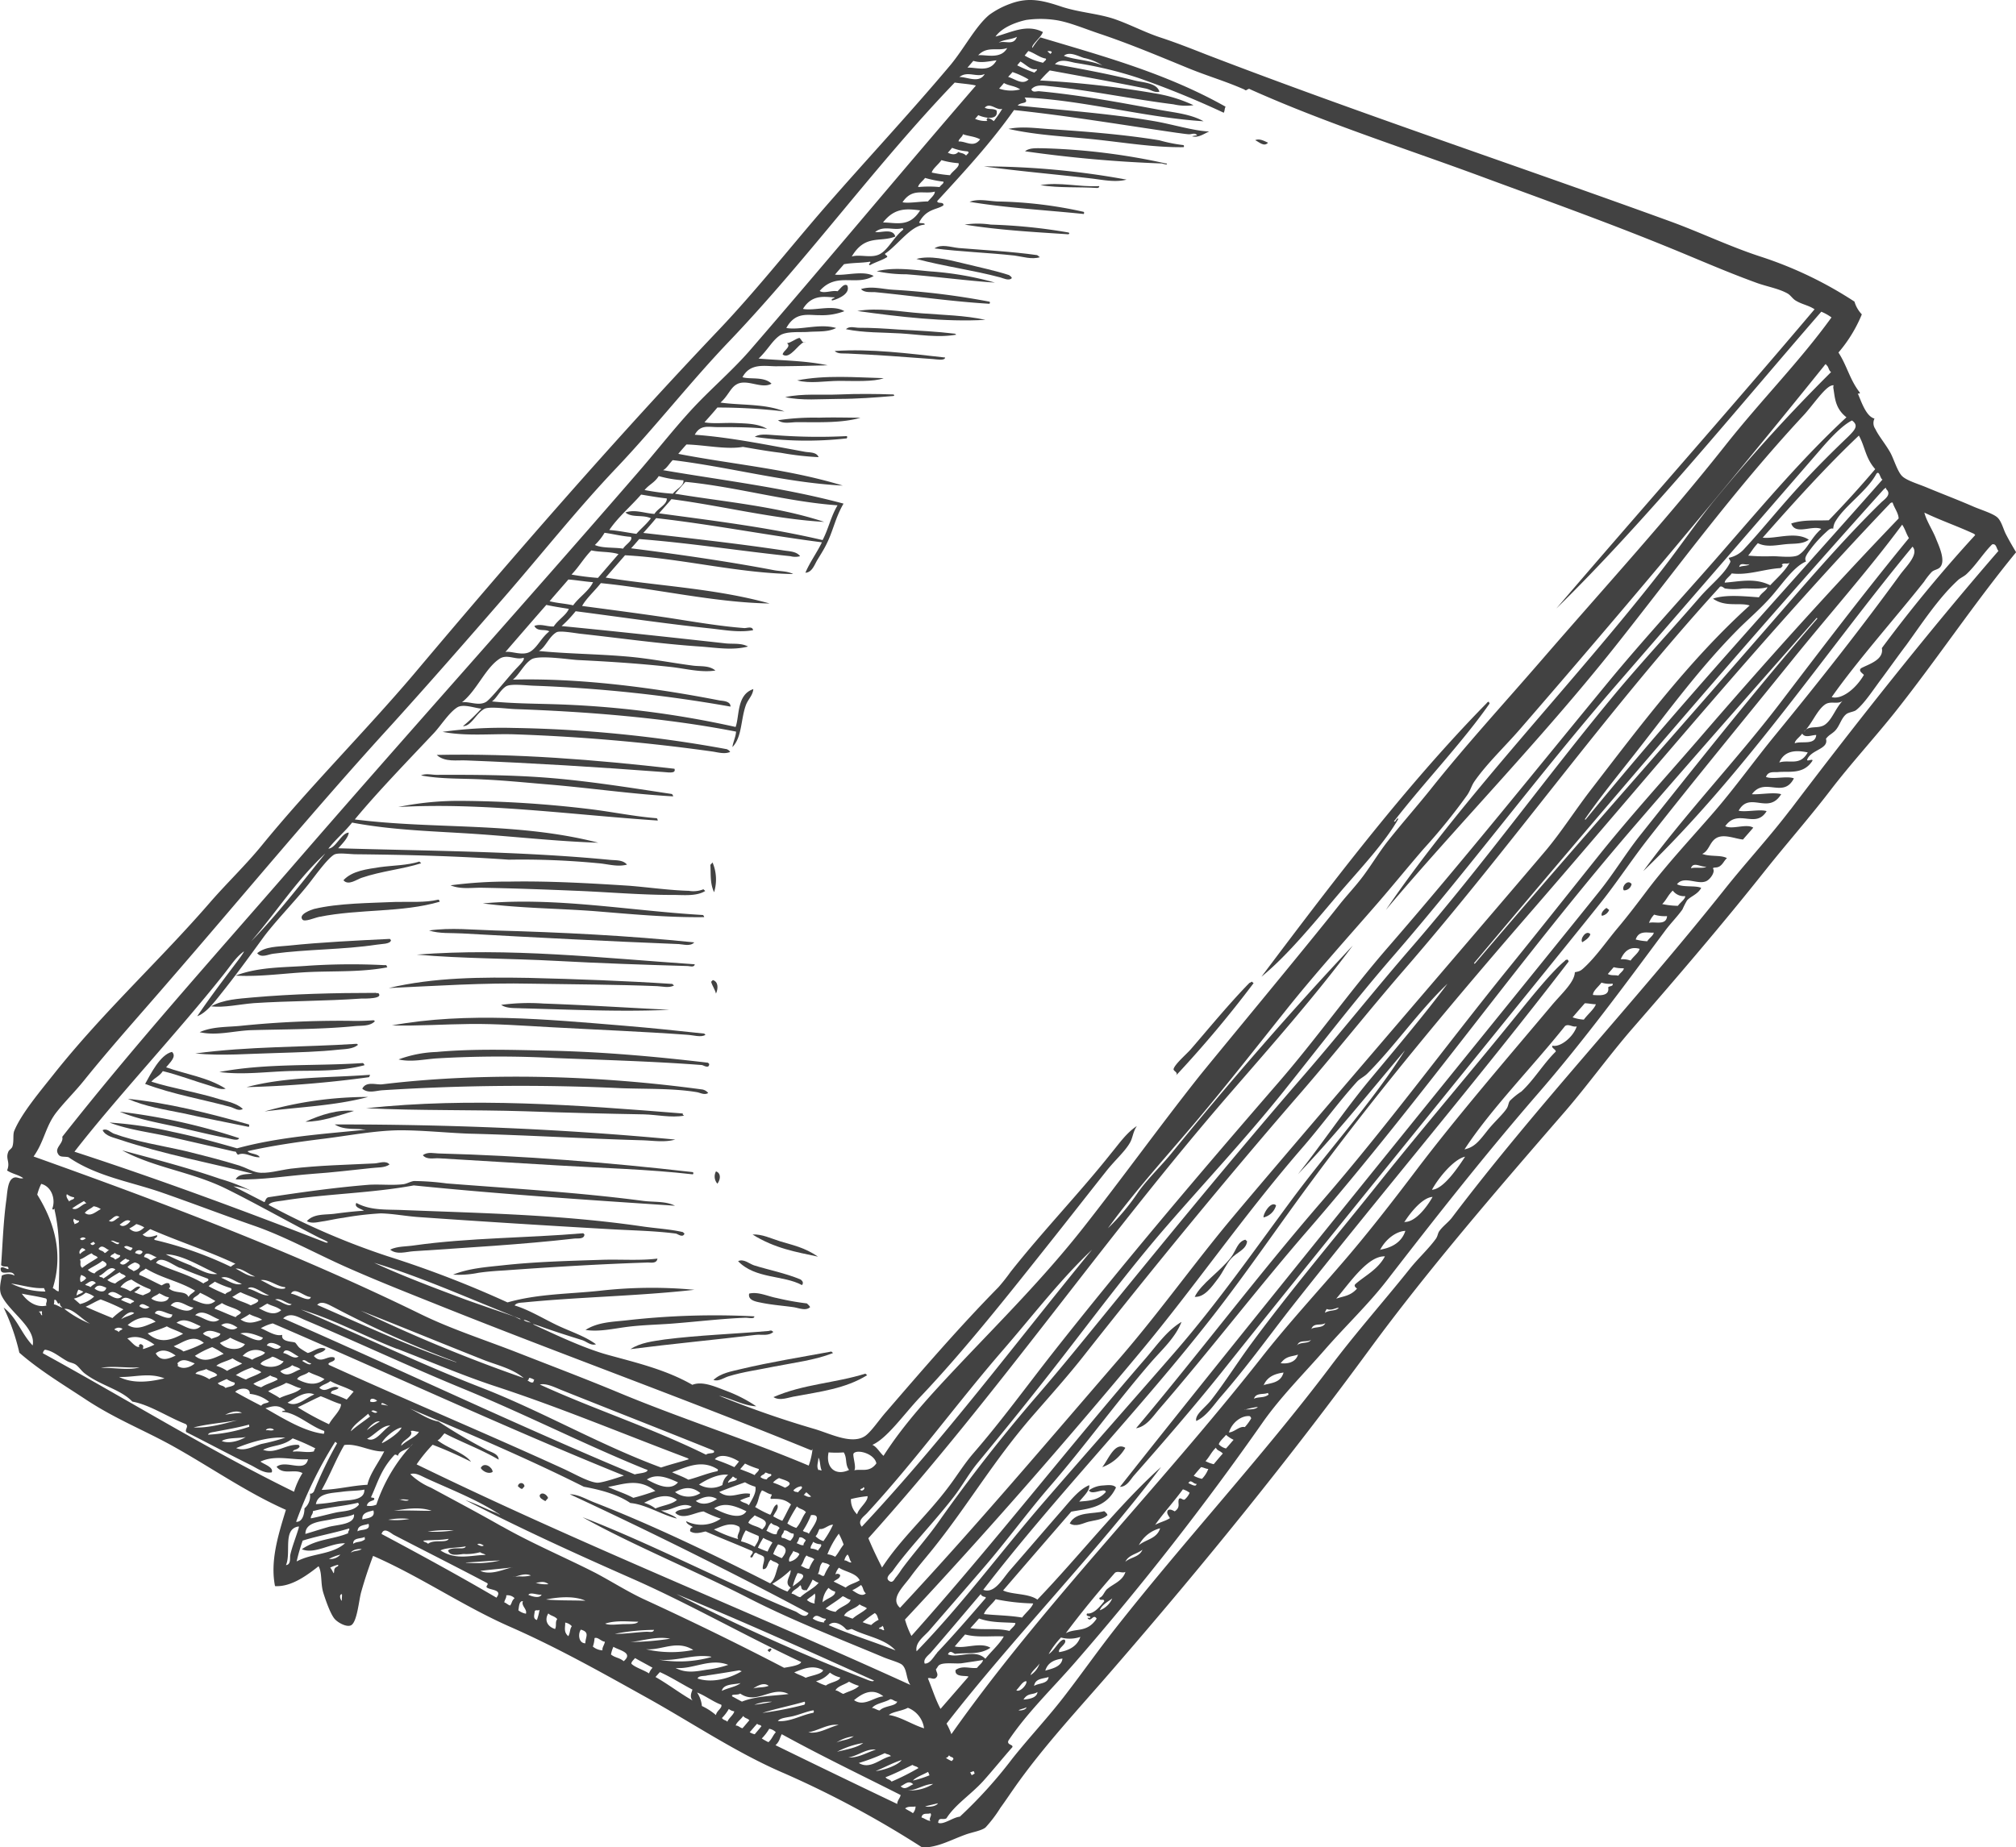 <?xml version="1.0" encoding="UTF-8"?> <svg xmlns="http://www.w3.org/2000/svg" viewBox="0 0 416.73 381.95"> <defs> <style>.cls-1{fill:#424242;fill-rule:evenodd;}</style> </defs> <g id="Слой_2" data-name="Слой 2"> <g id="Слой_1-2" data-name="Слой 1"> <path class="cls-1" d="M208.56,56.87c-2.73-.9-6.28-1.64-9.55-2.45s-6.84-1.64-9.58-.88c5.6,1.51,11.88,2.35,17.35,3.82.62.18,1.73.72,2.31.21C209.35,57.37,208.56,56.87,208.56,56.87Z"></path> <path class="cls-1" d="M181.23,56.08a28.58,28.58,0,0,0,6.13.63c6.15.48,13,1.38,18.3,1.72a65.45,65.45,0,0,0-13.28-2.31C188.71,55.8,184.85,55.18,181.23,56.08Z"></path> <path class="cls-1" d="M190.49,64.78c-4.39-.31-8.88-1.24-13.27-.48,8.8,1.22,18.2,2.32,26.48,1.83C199.35,65.19,194.88,65.13,190.49,64.78Z"></path> <path class="cls-1" d="M204.51,62.37a152.51,152.51,0,0,0-19.89-2.46c-2.19-.13-4.46-.82-6.64-.14.78.84,2.09.55,3.06.65,7.9.78,15.76,1.93,23.49,2.39C204.53,62.81,204.77,62.49,204.51,62.37Z"></path> <path class="cls-1" d="M198.16,51.28c-1.64-.17-3.56-.9-5,.08,5.38.69,11.17.89,16.47,1.47,1.77.23,3.63.87,5.32.35l-.55-.43C209.16,52,203.31,51.71,198.16,51.28Z"></path> <path class="cls-1" d="M79.05,224.19c-1.28.17-3.33-.72-4.16.91,1.23,1.07,2.88.38,4.25.32a447,447,0,0,1,49.25-.42c5.11.19,10.78,0,15.66.82.68.11,1.59.67,2.34.17a2,2,0,0,0-1.41-.75C123.42,222.32,100.22,221.65,79.05,224.19Z"></path> <path class="cls-1" d="M147.35,202.64,147,203c.23.83.82,1.63,1,2.44C148.43,204.52,148.58,203,147.35,202.64Z"></path> <path class="cls-1" d="M154.11,272.46c.63,0,1.9.32,1.81-.29a161.35,161.35,0,0,0-26.26.81c-2.87.33-6,.33-8.63,2,2.88.45,5.88-.3,8.84-.66s5.9-.42,8.83-.63C143.82,273.3,149.22,272.64,154.11,272.46Z"></path> <path class="cls-1" d="M159.86,275.39l-.27-.2c-.2-.19-.68,0-.68,0-7,.62-14.59.87-21.5,1.76-2.39.36-5,.64-7.09,2,8.59-1.1,17.46-1.93,25.86-2.94C157.38,275.86,158.84,276.32,159.86,275.39Z"></path> <path class="cls-1" d="M224,43.8a87.77,87.77,0,0,0-17.68-2.14c-2-.07-4-.64-5.9.07,7.9,1.3,15.74,1.7,23.64,2.52C224,44.25,224.21,43.91,224,43.8Z"></path> <path class="cls-1" d="M171.85,279.45c-6.22,1.15-12.63,2.18-18.64,3.61-1.93.48-4.2.81-5.74,2.27,1.11.36,2.11-.44,3.09-.75,3.07-.95,6.26-1.35,9.35-2,4.18-.82,8.51-1.34,12.29-2.82Z"></path> <path class="cls-1" d="M185.79,68.14c-2.74-.2-5.61-.38-8.22-.37-.85,0-2-.43-2.7.3,3.73.76,7.58.64,11.34.87s7.68.93,11.46.26l-.25-.2C193.63,68.54,189.7,68.35,185.79,68.14Z"></path> <path class="cls-1" d="M172.54,72.57c.64.67,1.83.48,2.66.53,5.89.25,11.9.71,17.65,1.14.84.06,2.46.39,2.52-.32C187.72,73.08,180.07,72.07,172.54,72.57Z"></path> <path class="cls-1" d="M159.88,288.87c1.4.89,3.17,0,4.67-.19,4.93-.94,10.17-1.54,14.7-4.34l-.37-.32C172.56,286,166.11,286.15,159.88,288.87Z"></path> <path class="cls-1" d="M220.91,48.08a113,113,0,0,0-16.09-1.64,18.16,18.16,0,0,0-5.41,0c7.18,1.15,14.29,1.53,21.4,2C220.81,48.44,221.23,48.35,220.91,48.08Z"></path> <path class="cls-1" d="M129,212.08c-16.08-1.32-32.38-2.91-48-.06,5.43.14,10.81-.25,16.26-.3s10.83.35,16.26.65c9.53.53,19.24.91,28.47,1.58,1.29.06,3,.63,3.84,0l-.26-.24C140.16,213.12,134.57,212.54,129,212.08Z"></path> <path class="cls-1" d="M106.33,151.83a389.11,389.11,0,0,1,40.89,3.55c1.14.16,2.55.61,3.72.09l-.26-.31-.4-.25a266.81,266.81,0,0,0-44.19-4.4,89.31,89.31,0,0,0-14.6.81C96.41,152.27,101.41,151.68,106.33,151.83Z"></path> <path class="cls-1" d="M215.05,38.28c3.94.63,7.89.33,11.8.59,0,0,.49-.09.35-.39C223.16,38.71,219.06,37.59,215.05,38.28Z"></path> <path class="cls-1" d="M148,242.2a2.23,2.23,0,0,0,.29,2.54C148.94,243.91,149.09,242.56,148,242.2Z"></path> <path class="cls-1" d="M160.56,268.38c-1.87-.35-3.84-1.36-5.7-.91-.31,1.4,1.45,1.67,2.43,1.87,2.37.49,4.53.62,6.76.94,1.13.18,2.51.81,3.4,0-.06-.24-.35-.49-.66-.78A55.53,55.53,0,0,1,160.56,268.38Z"></path> <path class="cls-1" d="M95.55,193c14.84.83,30.14,1.62,44.77,2.2.94.05,2.37.54,3.2-.35-13.75-1.41-27.61-2.09-41.16-2.46-4.55-.13-9.17-.64-13.67,0C90.87,193.09,93.25,192.86,95.55,193Z"></path> <path class="cls-1" d="M165.47,264.54c-3.14-1.31-6.72-2-9.62-2.92-1-.34-2.11-1.41-3.28-.86,3.54,3.7,9.39,2.86,13.21,4.95C166.1,265.3,166,264.91,165.47,264.54Z"></path> <path class="cls-1" d="M114,217.25c-8-.17-16-.45-23.77.26a24.94,24.94,0,0,0-7.84,1.54c2.65.62,5.35-.06,8-.22a218.52,218.52,0,0,1,24.28-.07c10.07.4,20.53.69,30.4,1.45.27,0,1.53.89,1.53-.23l-.25-.25C135.69,218.47,124.74,217.49,114,217.25Z"></path> <path class="cls-1" d="M244.62,30a32,32,0,0,1-5-1c-7.36-1.2-15-1.79-22.25-2.28-3-.17-6-.66-8.91-.07,6,1.35,12.06,1.56,18.06,2.2s12.09,1.66,18.14,1.58C244.65,30.49,244.88,30.16,244.62,30Z"></path> <path class="cls-1" d="M240.9,33.78a133,133,0,0,0-25.55-3.13c-1.09,0-2.57-.11-3.46.63a267.36,267.36,0,0,0,28.32,2.52s1.37.45.93,0Z"></path> <path class="cls-1" d="M243.13,222.34a235.05,235.05,0,0,0,16-19.06l-.38-.32a1.33,1.33,0,0,1-.48.27c-4.06,4.14-8.2,9.18-12.12,13.72-.88,1-3.31,3.08-3.56,4.09C242.55,221.51,243.57,221.68,243.13,222.34Z"></path> <path class="cls-1" d="M203.34,34.4c7.27,1,15.08,1.66,22.31,2.51,2.42.29,4.94.84,7.22.23A165.67,165.67,0,0,0,203.34,34.4Z"></path> <path class="cls-1" d="M289.06,169.31c-.35-.37-.57.87-.91.51,6.24-8.08,14.15-16.29,19.77-24.36l-.17-.37a.63.63,0,0,0-.43.29c-17.15,17.47-33,38.56-46.57,56.57,5.68-4.62,11.37-11.77,17.06-18.4C282,178.74,286.37,174,289.06,169.31Z"></path> <path class="cls-1" d="M262.12,29.51c-.9-.43-1.83-.91-2.66-.53C260.35,29.42,261.3,30.41,262.12,29.51Z"></path> <path class="cls-1" d="M57.31,217.72c4.24-.14,8.6-.24,12.7-.69,1.27-.13,2.95-.1,4-1l-.26-.21c-11.14.73-22.32.5-33.38,2C45.9,218.36,51.68,217.85,57.31,217.72Z"></path> <path class="cls-1" d="M56.44,197.2c7-.95,14.53-.83,21.38-1.87,1-.18,2.9-.09,3-.94l-.24-.26c-6.86.34-14.15.68-20.93,1.39-2.19.23-4.72.14-6.49,1.56C54,198.15,55.45,197.32,56.44,197.2Z"></path> <path class="cls-1" d="M143.19,242.35c-17.4-2-35.2-3.4-52.31-3.85-1.12,0-2.48-.43-3.47.36.84,1,2.28.56,3.3.63,8.27.48,16.31,1,24.51,1.47,9.33.56,18.77.79,28,1.85C143.24,242.81,143.47,242.48,143.19,242.35Z"></path> <path class="cls-1" d="M74.77,181.49c4.08-1.39,8.44-1.77,12.3-3l-.39-.35c-2.53.81-5.46.78-8.17,1.16-2.55.4-5.69.72-7.52,2.7C72,183.2,73.74,181.82,74.77,181.49Z"></path> <path class="cls-1" d="M80.09,200c-.2-.14-.07-.29-.28-.45l-.51,0a135.73,135.73,0,0,0-15.36.11c-5,.4-10.33.19-15.24,2.06,5.29.3,10.47-.56,15.71-.76S74.9,201,80.09,200Z"></path> <path class="cls-1" d="M99.47,183.55c6.7.12,13.19.36,19.87.64s13.38.87,19.9.85c2,0,4.75.32,6.54-.82l-.38-.35a5.52,5.52,0,0,1-3,.32c-4-.11-8.17-.71-12.34-1.05-8.13-.52-16.55-1-24.59-.86a91.79,91.79,0,0,0-12.34.77C95.16,183.9,97.36,183.54,99.47,183.55Z"></path> <path class="cls-1" d="M51.92,213c7.19-.2,14.61-.15,21.58-.85,1.33-.11,3,.05,4-1l-.25-.2a46.6,46.6,0,0,1-5,.12,201.85,201.85,0,0,0-22.17,1c-3,.33-6.09.12-8.81,1.35C44.85,214.21,48.32,213.13,51.92,213Z"></path> <path class="cls-1" d="M76.11,226.81a77.57,77.57,0,0,0-21.43,3C61.81,228.86,69,228.69,76.11,226.81Z"></path> <path class="cls-1" d="M74.64,206.47c.83,0,4.83.07,3.52-1.18-.14.17-.45,0-.45,0-8.57,0-17.19.21-25.56.95-2.82.27-5.91.39-8.53,1.84,2.81.3,5.76-.42,8.85-.67C59.92,206.93,67.11,207,74.64,206.47Z"></path> <path class="cls-1" d="M136,169.66c-.15-.17,0-.32-.27-.48-4.58-.36-9.22-1.33-13.84-1.89a233.18,233.18,0,0,0-26.55-1.7,62.25,62.25,0,0,0-13,1.27C100,165.88,118,168.46,136,169.66Z"></path> <path class="cls-1" d="M109.88,203.39c8.68.14,17.58.17,26,.51,1.12.06,2.4.42,3.45-.14l-.37-.32c-9.84-.65-19.77-1-29.66-1.25-9.66-.16-19.54-.14-28.95,2.1C90.14,203.85,100,203.17,109.88,203.39Z"></path> <path class="cls-1" d="M147.29,178.32c-.15.19-.45.5-.45.5.13,1.88-.11,3.79.77,5.66A9,9,0,0,0,147.29,178.32Z"></path> <path class="cls-1" d="M103.6,207.77c1.16.79,2.78.63,4.13.71,10.21.26,20.65.77,30.65.31-8.7-.43-17.49-1-26-1.29A43.34,43.34,0,0,0,103.6,207.77Z"></path> <path class="cls-1" d="M100,161.17c4.36.2,8.69.64,13,1,8.73.71,17.37,2,26.14,2.49a.68.68,0,0,0-.27-.49c-8.74-1.32-17.49-2.74-26.22-3.4-7.52-.56-15.14-.59-22.38-.56-1.06,0-2.21-.35-3.24.12C91.34,161.14,95.73,160.92,100,161.17Z"></path> <path class="cls-1" d="M96.49,157.23c13.49.53,27.16,1.38,40.56,2.39.69,0,2.81.49,2.37-.67-16.44-1.88-32.86-3.2-49.15-2.86C92,157.67,94.46,157.11,96.49,157.23Z"></path> <path class="cls-1" d="M66,189.57c8.44-1.68,17-.83,24.91-3.13-.16-.13,0-.32-.28-.43-2.92.68-5.86.39-9,.48-5.05.23-11.76.24-16.75,1.46-.45.14-3.3,1.08-2.35,2.2C63,190.68,65,189.77,66,189.57Z"></path> <path class="cls-1" d="M132.52,235.76c2.39.05,4.77.51,7.06-.14-23.54-2.22-47-3.14-70.39-3.13,2.06,1.32,4.59.69,6.32,1.14a.4.4,0,0,1,.25.06,2.27,2.27,0,0,0-.25-.06.67.67,0,0,1-.37,0c-8.73.87-17.49,1.46-26.14,3.8-4.43-1.27-8.81-2.47-13.25-3.39a83.61,83.61,0,0,0-13.12-1.94c4,1.53,8.38,2,12.73,3s8.71,2,13.08,3c.5-.05.3.34.77.66,1.39-.68,3,.64,4.47.51-.34-.77-2.18-.67-2.5-1.25,5.15-1.16,10.42-1.91,15.66-2.56s10.8-1.73,15.89-1.76c4.7,0,9.48.52,14.22.7C108.84,234.69,120.82,235.43,132.52,235.76Z"></path> <path class="cls-1" d="M46.77,235.28c1,.2,2.43.7,2.66.05a125.1,125.1,0,0,0-24.67-5.47c3.95,1.66,8.37,2.35,12.61,3.32C40.47,233.9,43.76,234.7,46.77,235.28Z"></path> <path class="cls-1" d="M133.1,230.41c2.78.07,5.53.74,8.31.27l-.27-.21,0-.24c-21.91-1.77-43.82-3.4-65.45-1.09,11,.53,21.9.29,32.85.63C116.74,230.06,125.07,230.27,133.1,230.41Z"></path> <path class="cls-1" d="M122.63,188.37c7.67.62,15.3,1.36,22.93,1.26a.62.62,0,0,0-.27-.44c-15.15-.88-30.49-3.77-45.49-2.4C107.38,187.78,115.07,187.82,122.63,188.37Z"></path> <path class="cls-1" d="M120.81,255.24l-.25-.25c-11.63,1-23.57.91-34.92,2.51-1.65.26-3.45.14-5,.87,1.38,1.14,3.31.44,4.83.34,11-.75,22.4-1.38,33.24-2.62C119.29,256,120.78,256.31,120.81,255.24Z"></path> <path class="cls-1" d="M132.6,253.55c-16.56-2.4-32.55-2.7-48.93-3.34-3.61-.18-7,.16-10-1.49-.59.91,1.07,1.24,1.56,1.61-1.94.12-4,.35-6,.62s-4.34-.07-5.8,1.54c1.06.61,2.49.13,3.6,0,1.28-.22,2.67-.54,3.91-.69a65,65,0,0,1,7.76-.92c2.57.06,5.22.59,7.88.77,13.12.92,26.39,1.75,39.36,2.49,4.56.27,9.38.34,13.77.92.42.08,1.43.95,1.78,0l-.34-.31C138.4,254.12,135.6,254,132.6,253.55Z"></path> <path class="cls-1" d="M103.84,261.63c-3.43.36-7,.63-10.19,1.92a20.62,20.62,0,0,0,5.24-.38c1.8-.26,3.55-.39,5.35-.49,9.8-.71,19.89-1.32,29.5-1.63.61-.06,2,.34,2.16-.82-3.49.44-7.32.15-11.11.24C117.73,260.7,110.69,260.87,103.84,261.63Z"></path> <path class="cls-1" d="M77.45,240.55c-6,.3-11.37.39-17.36,1.09-2.27.3-5,1.14-6.9.76-1.19-.25-2.45-1-3.73-1.41-3.67-1.14-7.42-2.07-11.13-3-4.94-1.13-10.3-1.95-14.81-3.6-.71-.29-1.45-1.18-2.31-.71.62,1.26,2.31,1.51,3.47,1.93,9.14,3.06,19,4.9,27.56,7.06-1.11.14-2.87-.06-3.53,1.18,5.28.18,10.67-.75,16-1.15,4-.27,8.14-.78,12-1.18,1.28-.18,2.76,0,3.81-.75C79.78,239.87,78.38,240.5,77.45,240.55Z"></path> <path class="cls-1" d="M51.43,233s.21-.36,0-.51c-8.41-2.36-16.74-4.46-25-5.29,3.57,1.6,7.57,2.2,11.5,3C42.37,231.21,47,232.08,51.43,233Z"></path> <path class="cls-1" d="M76.48,222.23c-8.49.64-17.1.33-25.51,2.55a228.81,228.81,0,0,0,25.31-2.06A1.38,1.38,0,0,0,76.48,222.23Z"></path> <path class="cls-1" d="M63.13,231.93c3.4,0,6.69-1.23,10.05-2.24C69.76,229.38,66.43,230.46,63.13,231.93Z"></path> <path class="cls-1" d="M75,219.8c-9.9.67-19.88,0-29.66,1.85,5,.66,10-.1,15-.21s10,.13,15-1.19A.66.66,0,0,0,75,219.8Z"></path> <path class="cls-1" d="M161.3,256.67c-1.93-.6-3.81-1.54-5.74-1.42,4.6,2.89,9.05,3.62,13.53,4.58C166.31,257.92,163.88,257.45,161.3,256.67Z"></path> <path class="cls-1" d="M50.2,229.28c-1.23-1.12-3-1.5-4.61-1.94-4.81-1.52-10-2.32-14.3-3.69.76-.9,1.62-1.06,2.37-2.18,3.24.78,6.6,2.09,9.71,3,1,.29,2.23.92,3.28.63-3.69-2.35-8.29-3-12.31-4.42.87-1.09,2.22-2.23,1.21-3.19-2.47.59-4.42,4.61-5.55,6.62,5.81,2.19,12,3.21,17.63,4.76C48.37,229.06,49.36,229.85,50.2,229.28Z"></path> <path class="cls-1" d="M332.63,188.15l-.55-.42c-.48.28-1.26,1.08-.95,1.62A2,2,0,0,0,332.63,188.15Z"></path> <path class="cls-1" d="M108.41,307.32a.67.67,0,0,0-1.34,0c.33.26.6.57.9.51Z"></path> <path class="cls-1" d="M159.25,340.84c-.21.11-.4.06-.58.4l.39.35C159.24,341.28,159.76,341,159.25,340.84Z"></path> <path class="cls-1" d="M169.32,86.36a50.23,50.23,0,0,0-8.5.53c1.12.86,2.72.37,4.11.4,4.36,0,9.17.2,12.94-.92C175,86.35,172.16,86.27,169.32,86.36Z"></path> <path class="cls-1" d="M112.73,310.38c.19-.2.36-.43.57-.65-.21-.68-1.27-1.38-1.74-.57C111.49,309.77,112.17,310.05,112.73,310.38Z"></path> <path class="cls-1" d="M101.84,304.32c-.06-1-1.8-2.13-2.47-.79C99.84,304.29,101.1,304.87,101.84,304.32Z"></path> <path class="cls-1" d="M165.26,69.86c-.88.2-1.72,1-2.58,1.1,1,.73-.88,1.59-.89,2.35,1.47,1.07,3.19-2.14,4.38-2.55C165.73,70.75,165.81,70.35,165.26,69.86Z"></path> <path class="cls-1" d="M166.52,70.71a.64.64,0,0,0-.35.05A1.27,1.27,0,0,0,166.52,70.71Z"></path> <path class="cls-1" d="M261.19,251.72a3.53,3.53,0,0,0,2.59-2.49C262.72,248.21,261.07,251,261.19,251.72Z"></path> <path class="cls-1" d="M227.84,303.36a9.13,9.13,0,0,0,4.78-4C230.42,298,229.09,301.85,227.84,303.36Z"></path> <path class="cls-1" d="M337.27,182.79c-.82-1.12-2.18.65-1.59,1.31A1.61,1.61,0,0,0,337.27,182.79Z"></path> <path class="cls-1" d="M228.25,312.45c-2.26.66-5.82,0-7.13,2.54,1.3.82,2.75-.06,3.91-.36s2.83-.36,3.9-1.36C228.89,313,228.59,312.72,228.25,312.45Z"></path> <path class="cls-1" d="M414.69,110.54c-.58-1.07-.93-2.77-1.83-3.57s-3.22-1.5-4.85-2.19c-3.59-1.56-6.28-2.55-9.76-4-1.64-.69-4-1.37-5-2.28s-1.73-3.49-2.48-4.88c-1-1.8-2.47-3.52-3.12-4.93a2.11,2.11,0,0,1-.17-2.15c-1.77-.42-2.77-3.66-3.46-5.2,0,0,.41.16.45-.14-2.12-2.71-2.65-5.56-4.44-8.31A29,29,0,0,0,384.86,65a6.42,6.42,0,0,1-1.52-2.64,81.15,81.15,0,0,0-19.15-9.22C357.55,51,351.42,48,345,45.68c-31.93-11.61-63.94-22.22-95.63-34.4-3.11-1.22-6.27-2.47-9.5-3.53s-6.4-2.76-9.66-3.87c-3.43-1.11-7-1.29-10.66-2.46C215.71.13,212.78-.65,209,.72a17.43,17.43,0,0,0-4.51,2.35c-2.84,2.38-5.1,6.83-8,10.35-8.79,10.45-18.55,20.85-27,30.63-6.77,7.88-13.4,16.22-20.76,24-21.29,22.39-42.51,46.78-63.28,71.45C75.45,151.27,63.88,162.82,54,174.94c-3.36,4.09-7.25,7.79-10.69,11.77C33,198.59,21.59,209,11.42,221.71c-3,3.8-7,8.49-8.49,12.15-.31.79,0,2.16-.38,3.25-.11.33-.65.67-.77.9-.76,1.62.44,2.19-.32,4,1.13.73,2.22.82,3.35,1.58-.87.29-1.48-.6-2.38.18s-.94,3.14-1.13,4.39c-.63,4.57-.79,9.77-1.07,13.41.56.66,1.6-.13,1.51.83-.55,0-1.11-.67-1.6-.22-.13,2,2.33,0,2.88,1.57a2.83,2.83,0,0,0-2.65,0c-.15,1.16-.72,2.85,0,4.21,1.68,3.39,7.11,6.64,6.38,10.23-2.39-2.51-3.25-5.75-6-7.83A44.51,44.51,0,0,1,4,279.69c4.14,3.64,9.28,6.72,13.81,9.72,6,3.95,11.86,6.25,17.63,9.43,8,4.43,15.42,9.69,23.66,13.34-1.63,5.31-3.27,10.62-2.25,15.77,3.1.17,6.06-1.78,9-4.11.79,1.42.37,3.55,1,5.55.42,1.33,1.51,4.57,2.44,5.46.66.69,2.3,1.6,3.21,1.23,1.31-.52,1.68-5.2,2.15-6.87.82-2.9,1.54-5,2.47-7.51,9.8,4.28,18.58,10.38,28.34,14.67s18.86,9.42,28.33,14.69,18.58,11.45,28.4,15.63A205.29,205.29,0,0,1,190.65,382c3.15,0,5.69-1.48,8.84-2.64,1.41-.53,3.41-.82,4.24-1.52a26.88,26.88,0,0,0,3.07-4.06c1-1.37,1.93-2.77,2.85-4.08,6-8.56,13.2-16.23,20.35-24.51,19.62-22.65,36.54-43.64,53-66.05,12.15-16.58,26.5-33.18,40.69-49.54,4.67-5.45,8.81-11.2,13.47-16.62,9.48-10.88,18.95-21.94,27.79-33.08,4.43-5.56,9.1-10.86,13.38-16.45s9.14-10.86,13.5-16.34c8.71-11,16.33-22.47,24.92-32.93C416,112.93,415.37,111.85,414.69,110.54Zm-6.61-.15.22.24A289.64,289.64,0,0,0,389,134c.48,2.47-2.83,3.36-4.28,4.16-.73.59.54,1.19.56,1.41-1.77,3-4.68,5.13-6.65,4.57,5.19-7.41,13.36-16.6,19.09-23.85a15.42,15.42,0,0,1,1.56-2c.57-.55,1.4-.49,1.85-1.12,1.06-1.41-.39-4.42-.9-5.7-.68-1.8-2-3.7-2.44-5.48C401.21,107.63,404.62,108.78,408.08,110.39ZM371,153.68c0-.62,1.1-1.35,1.54-2,.58,1,2,.27,2.9.29C375.22,154.17,372.45,153.14,371,153.68Zm2.68,1.89c-1.58,2.9-3.83,1.41-5.88,2.08C369.05,154.69,372.18,155.28,373.68,155.57Zm-.79-4.27c1.68-1.62,2.66-4.45,4.39-5.65,1.17-.79,2.56.06,3.58-.72-1.51,1.66-2.08,3.7-3.51,4.82S373.91,149.81,372.89,151.3Zm18.35-47.36c.32,1.08,1.19,2.12,1.23,3.26-14,14.57-28,30.15-41.58,45.91-6.93,8-14,15.77-20.51,23.91s-12.73,16-19,23.73c-12.65,15.67-24.72,32.14-38.07,47.56s-25.66,31.79-38.47,47c2.15-.34,3.49-2.46,4.76-3.94,10.31-11.9,20.46-25.15,30.75-37,24.19-27.89,44.1-56.56,68.27-84.46C350.69,155.91,363,142,375.41,127.89c.15-.26.26,0,.26,0-13,15-24.92,30.11-36.82,45.05-2.84,3.63-5.2,7.53-8.11,11.19-8.86,11.11-75.7,93.38-99.23,123.29,1.36,0,2.12-1.41,2.84-2.28,5.94-6.74,12.29-14.07,18-21.19,19.43-24.46,72.74-89.93,79.27-98.23,3.1-4,5.85-8.16,9-12.2,9.46-12.08,19.63-24.39,29.58-36.71,7.57-9.4,16.11-19,23-28.33.66,1,.82,1.85,1.4,2.78-9.27,11.3-17.95,22.72-26.85,34.4-8.79,11.48-19.4,22.62-28.07,34.46,21.23-20.41,38.11-45.9,55.66-67.09,1.39,1.53-1.3,4.08-2.51,5.71-8.05,11.06-16.54,21.86-25.83,33.2-4.3,5.24-8.25,10.8-12.69,15.94s-9.46,10.48-13.66,16c-2,2.66-4.09,5.42-6.26,8s-4.28,5.66-6.65,7.93c-.95.9-1.08,1-2.2,1.21-.06,2.09-2.81,4.49-4.78,6.85-9.31,11.07-19.61,23-28,34.08-5,6.6-10.15,13.25-15.58,19.51-5.58,6.47-11.31,12.72-16.52,19.37-21.26,27-45.33,51.23-64,77.73a13.8,13.8,0,0,0-1-2.18C209.2,338.9,226.66,321,240,303.33c-8.52,7.61-16.95,18.45-25.56,27.41-1.85-1.32-5.24-1-7.09-1.89q7-8.13,14.09-16.29c3.12-.63,7.18-.6,9.25-5-.56-.7-1.9-.46-2.8-.41a5.35,5.35,0,0,0-2.8,1c.61,1.15,3.3-.67,3.5.33-1.66,1.94-4.08,1.83-5.5,2,.94-1.17,2.24-2.31,2.06-3.4-2.08.88-3.74,3-5.55,5.09-3.49,4-7.19,8.32-10.87,12.55-1.61,1.88-3.17,4.84-5.48,4,15.07-19.56,32.49-37.38,47.5-56.66,7.1-9.11,13.64-18.77,20.59-28.13,14.05-19,29.5-37.42,46.09-56.53,24.33-28.09,48.17-57,73.26-83.28C390.67,104.08,391.05,103.8,391.24,103.94Zm-38.5,75.21c-.56.54-2.21.07-3.2.38C350,178,351.77,179.45,352.74,179.15Zm-23.45,26.58c-.07-.79,1.13-1.7,1.75-2.56a5.52,5.52,0,0,0,2.31.21c.17.63-.71.43-.92.78C332.78,206.14,330.27,205.77,329.29,205.73Zm-7.7,11.7c-2.55,2.5-4.47,5.81-7.09,8.25a14.39,14.39,0,0,0-2.41,1.95c-.3.45-.26.91-.59,1.49-.75,1.22-2.68,2.92-4,4.6-1.78,2.26-2.71,3.48-4.77,3.93,5.49-8.39,14-17,20.78-25.5.74-.55,1.6.32,2.42.06-.69,2.18-3.36,4.37-5,4C320.56,216.64,321.67,217,321.59,217.43Zm-41.08,49c-1.38,1.58-2.86,1.56-4.3,2.09,2.84-3.33,6.57-8.9,10.07-8.75-1.49,2.76-4.13,4-6.07,5.7C279.82,265.82,280.12,266.14,280.51,266.43Zm-37.68,46.06c-.49-.25-.94-.5-1.37-.26-.46.58.08,1.1.38,1.67-1,.62-2,.81-3.06,1.38,1.69-2.4,3.94-4.88,5.74-7.34a4.36,4.36,0,0,1,1.39.71,3.64,3.64,0,0,1-.89,1.27c-.41.52-.9-.42-1.31,0C243.34,310.79,244.16,311.57,242.83,312.49Zm-13.91,16c-.74.69-.85,1.59-1.67,1.89,0,.82,1,0,1,.71-1.11,1.42-2.29,2.66-3.53,2.52-.45.68.83.5.66.78s-.41,0-.58.15c.7,1.05,1.2-1,1.89.14-2,3-4.25,1.87-6.37,3,3.08-4.14,6.5-8.3,10.17-12.5.69-.44,1.47.18,2.15-.17C232.07,326.91,230.07,327.5,228.92,328.52Zm1,2a4.57,4.57,0,0,1-2.58,2.46C227.7,331.84,229.14,331.09,229.92,330.5ZM212.17,353c0,.48-1.14.76-1.63.62C211.07,353.33,211.63,353.31,212.17,353Zm-2.07-3.54c.69-.66,1.33-1.92,2.07-1.84C212.34,348.36,210.76,350,210.1,349.48Zm1.48,1.93c.9-1.45,1.93-.88,2.88-1.55C214.35,351.13,212.54,351.32,211.58,351.41Zm1.44-5c.14-.77,1.31-1.6,1.87-2.44A4.55,4.55,0,0,1,213,346.37Zm.74,2.22c.21-1.65,2-1.49,3-1.87C216.58,348.22,214.77,347.93,213.76,348.59Zm2.31-3.16c.55-1.9,2.23-2.33,3.55-2.52C219.46,344.73,217.15,345.07,216.07,345.43Zm2.88-3.84c-.42-.79,1.86-1.81,1.1-2.6-1-.15-2,2.2-3.28,3a16.69,16.69,0,0,1,2.55-3.43,6.89,6.89,0,0,0,4-.13C222.61,340.66,220.44,341.35,219,341.59Zm13.66-18.66c.65-1.47,2.44-1.63,3.55-2.53C235.5,322,233.7,321.94,232.61,322.93Zm2.78-3.42a6.9,6.9,0,0,1,4.42-3.54C239.13,318.2,236.86,318.26,235.39,319.51Zm10.26-12.85c.48-1,1.13.28,1.68.11C247.3,307.62,246.14,306.84,245.65,306.66Zm1.09-1.53c.5-.62,1-1.2,1.53-1.8.52.05,1,.37,1.5.37a5.9,5.9,0,0,1-1.31,2.05A6.74,6.74,0,0,1,246.74,305.13Zm2.42-3c.92-1,1.21-1.89,2.18-2.82.26.65.87.59,1.43,1.21-.64.71-1.24,1.44-1.88,2.2A6.81,6.81,0,0,1,249.16,302.09Zm2.77-3.47c.1-.64,1-1.36,1.51-2A6.62,6.62,0,0,0,255,297.7c-.52.57-1,1.18-1.57,1.79A3,3,0,0,1,251.93,298.62Zm2.09-2.45c.6-2.12,2.68-3.63,4.32-3.42a.72.72,0,0,1,.29.47,10.21,10.21,0,0,1-1.31,1.79C256.16,294.81,255.14,296.17,254,296.17Zm3.27-4.76a23.07,23.07,0,0,1,2.71-.58C259.63,291.45,258.16,291.44,257.29,291.41Zm1.9-2.2c.4-1.4,2-.85,2.89-1.27l.16.35C261.23,289.12,260.18,288.74,259.19,289.21Zm2-2.8c.82-2.05,2.77-2.48,4.13-2.68C264.71,286.05,262.55,285.92,261.15,286.41Zm3.52-4.56c1.13-1.61,2.35-1.38,3.6-1.83C267.81,281.77,266,282.05,264.67,281.85Zm3.45-3.71c.38-1.33,2-.56,2.82-1.17C270.49,277.91,269,277.38,268.12,278.14Zm2.9-3.35c.42-1.46,2-.67,2.9-1.28C273.47,274.69,271.9,274.24,271,274.79Zm2.88-3.35c-.11-.26.16-.54.29-.85.89.38,1.71-.15,2.5-.28C276.29,271.14,274.74,270.82,273.9,271.44Zm11.31-13c1.21-2.41,3.49-3.94,5.25-4C289.64,257.19,287.15,258.09,285.21,258.4Zm5-5.75c1.44-2.27,3.89-5.17,5.88-5.27C294.79,249.86,292.38,252.82,290.22,252.65ZM296,246c1.36-2.49,4.53-6.34,6.85-6.84C301.28,241.55,298.37,245.87,296,246Zm29.05-35.62c.85-1,1.72-2,2.55-2.94.77,0,1.56.21,2.29.2-.34,1-1.75,2.14-2.49,3.18A8.4,8.4,0,0,1,325.05,210.34Zm7.31-9,1.21-1.4a7.34,7.34,0,0,0,2.07.22c.09.44-.81,1-1.11,1.54C333.8,201.54,333.1,201.79,332.36,201.39Zm2.65-3c.92-2.16,2.34-2.65,3.91-2.2-.13.77-1.3,1.6-1.86,2.43A5.15,5.15,0,0,0,335,198.34Zm3.1-4.09c.65-2.05,2.51-1.35,3.73-1.46,0,.56-1,1.18-1.33,1.79A11.65,11.65,0,0,1,338.11,194.25Zm2.74-3.43a5.08,5.08,0,0,1,1.08-1.75,7.46,7.46,0,0,0,2.67.31C344.44,191.47,342,190.46,340.85,190.82Zm2.72-3.9c.93-.93,1.2-1.85,2.21-2.82a2.9,2.9,0,0,0,2.58,1.15c0,.63-1.07,1.35-1.52,2A16.62,16.62,0,0,1,343.57,186.92ZM201.48,366.65c-.17.27-.39.16-.56.42-.24-.21-.14-.4-.42-.56a5.61,5.61,0,0,1,.71-.29C201.46,366.32,201.33,366.53,201.48,366.65Zm-4.4-2.92-.35.4a7.46,7.46,0,0,1-1.23-.67c.24,0,.45-.18.69-.53C196.53,363.44,197.05,363.18,197.08,363.73ZM153,350.16c3.48,2.43,6.51-1.68,10,.1-2.73.39-6.56.34-9.63,1.57-.68-.33-1.33-.73-2-1.07C151,350.17,152.53,350.58,153,350.16Zm-3.79-.53c.28-1.54,2.72-1.3,3.87-1.63C152.26,348.75,150.38,349,149.18,349.63Zm6.46-.5c.59-.37,2.15-1.45,3.22-.56C157.79,349,156.68,348.8,155.64,349.13Zm3.93,2.73a33.1,33.1,0,0,1-3.67.62A9,9,0,0,1,159.57,351.86Zm6.74,0a.5.5,0,0,1-.09.62,72.34,72.34,0,0,1-8.66,1.69C160,353.38,163.47,352.67,166.31,351.85ZM90.43,297.79c.51-.12,1-1,1.46-1.43,3.74,1.94,7.46,3.26,11.19,5.44,0-1.26-1.68-1.55-2.64-2.1a106.88,106.88,0,0,1-9.81-5.79c-1.93-.29-3.95-1.72-5.95-2.7,11.91,5.07,24.45,10.39,36,16.19,3.11.58,6.84,1.47,9.62,3.37,3.15.27,6.45,2.43,9.61,3.21-.63-.73-2.25-1.06-3.26-1.7,2.15.29,4.12-1.88,6.32-.79-.54.73-2.84.35-3.38,1.31,1.6,1.57,4-.11,5.85-.29A26.37,26.37,0,0,0,149,314a7,7,0,0,1-7.15.52c0,.62,1,.91,1.39,1.24a.66.66,0,0,0-.54.89c1.08.61,2.09.22,3.15,0,3.17,1.39,6.33,2.61,9.52,4,.69.37-.34.88-.25,1.31.63.41.51-1,1.23-.9.54.42,1,.38,1.53.83.31.8-.34,1.7-.19,2.54,1.05.13.89-1.34,1.64-1.94.57.51,1.1.4,1.65,1-.57,1.27-.67,3-1.78,3.89-12-6.12-24.36-12.07-36.41-16.76-1.63-.64-3.27-1.65-5-1.66,15.79,7.32,33.92,16.31,49.34,24.57-.63,1.3-2,0-2.63-.31-14.36-5.93-29.79-14-44.08-19.52,10.08,5.65,23.34,11.1,34.36,16.75,8.92,4.57,18.49,8.28,27.83,12.2,1.47.61,3.41,1.1,3.93,1.62,1,1,.75,2.9,1.65,4.11-34.09-15.55-68-29-102.07-45.6a30.77,30.77,0,0,1,3.31-4.06c2.63,1,5.26,2.17,7.94,3.52C96,300.39,92.58,299.48,90.43,297.79ZM62.94,311.87c0,1-.35,2.87-1.73,2.79A85.3,85.3,0,0,1,69.3,298.1l.38.32a81.59,81.59,0,0,0-4.81,10c-.26.33-.51.48-.81.39A3.32,3.32,0,0,1,62.94,311.87Zm-1.18-13.11c-2.5-.3-4.82,2-7.38,1,2-1,4.11-.72,6.12-2.36a45.13,45.13,0,0,1,4.7,2.08c-.27.23-.22.42-.33.62-1.42.35-2.89-.15-4.31.06,0-.54,1-.29,1.39-1.09ZM36.65,281.9c1.1-1.24,2.38-.44,3.6,0-.66.66-2.38,1.43-3.56.5C36.93,282.21,36.65,281.9,36.65,281.9ZM11.2,268.81c.6-.37.66,1.28,1.12.55.12.3,0,.63.55.92-.09.24-1.25-.59-1.74-.58A2.49,2.49,0,0,0,11.2,268.81ZM7.7,247a11.73,11.73,0,0,1,.82-2.22c2.22.58,3,3.27,2.29,5.12.12.54.74-.32.46.24,1.28,5.51,1,11.19.87,16.84-.39.1-.85-.56-1.23-.62C13,259.62,11.57,253.23,7.7,247Zm6.61,1.45c-.26-.48-.77-1-.48-1.54a3,3,0,0,0,1.48.65C15.46,248.06,14.58,248,14.31,248.41Zm80,33.22c-9-3-19.24-7.72-28.74-11.87.9-1,2.43,0,3.41.48A214.14,214.14,0,0,0,94.33,281.63ZM74.57,271c8.49,3.35,16.77,6.76,25.5,10.22,2.8,1.08,5.83,1.75,8.18,3.7A320.88,320.88,0,0,1,74.57,271Zm7.54,7.89c6.65,2.56,13.15,5.36,19.89,7.61,13.64,4.45,26.65,9.92,40.14,15l.26.21c-1.93.61-3.85,1.08-5.75,1.72-12.76-4.71-24.62-11.65-37.25-16.56s-24.8-10.78-37.19-16.11C69.16,272.84,75.46,276.36,82.11,278.92ZM109,285.38c.43-.06.12-.15.44-.5a3,3,0,0,1,1,.42,1.21,1.21,0,0,0-.19.48C109.87,286,109.43,285.68,109,285.38Zm48.49,22.77c.66.21,1.34.78,2,.83.13.29-.39.64-.15.93,1.36,0,2.71-.12,4.17,1.15-.67,1.15-1.12,2.24-1.8,3.39a13,13,0,0,1-1.87-.93c.36-.85,1.26-1.71.8-2.46-.76.22-.91,1.48-1.42,2.14a21.61,21.61,0,0,1-3.13-1.61C156.91,310.43,156.72,309.31,157.51,308.15Zm-.3-2.74c.31-.59.7-.37,1-.93.36,0,.74.35,1.11.27.56.49-.61.52-.78,1.12A2,2,0,0,1,157.21,305.41Zm2.59,1.14a3.86,3.86,0,0,1,1.26-.94c1.17.47,3.51.91,1.24,2A19,19,0,0,0,159.8,306.55Zm4.94,4.91c.64.63,1.23.49,1.88,1.2-.85,1.11-1,2.14-2,3.26a7.59,7.59,0,0,1-1.85-.92A32.53,32.53,0,0,1,164.74,311.46Zm-.73-3.29a2.6,2.6,0,0,1,1.62-.86c.58.36-.44.82-.63,1.26C164.66,308.4,164.36,308.57,164,308.17Zm5.15-6.79c.44.43.32,1.84.7,2.62-.21.16-.44-.25-.62,0C168.66,303.16,169.22,302.23,169.16,301.38Zm16,39.88c-4.6-1.85-9.19-3.2-13.82-5.24,1-1.09,2.73-.15,3.54.83.45.4.87-.11,1.3,0C179,338.32,182.94,338.81,185.12,341.26Zm-2.76-5.1c.36.26.21.57.41.86-.28.22-.65-.38-1-.2C181.52,336.38,182.25,336.64,182.36,336.16Zm185.7-218.7c.19-.22.68-.52.21-.71.51-.48,1.09,0,1.63-.39-.85,1.65-2.71,3.27-4,4.65-3.22-1.59-6.28-.77-9.4-.54,0-.62,1-1.26,1.45-1.91C361.35,119,364.67,117.65,368.06,117.46Zm-8.56-.2c.16-1.17,1.52-.24,2.11-.65C361.42,117.09,360.13,116.9,359.5,117.26Zm-2.91,4.42a11.62,11.62,0,0,0,3.58,0c1.75-.08,3.57.21,5.15-.28-.12.68-1.26,1.16-1.75,2.1-3.08-.21-6.87-.62-9.49.28,2.55,1.82,5.51.74,7.58,1.41-12.37,11.19-22.42,24.6-32.66,37.9-3.37,4.34-6.29,9-9.74,13.06-14.77,17.4-59.48,69.35-66.66,78.18S239,272.08,231.65,280.6c-15,17.33-29.81,34.91-45.6,51.83-2.13-1.87.65-4.31,2.19-6.43,1.67-2.29,3.71-4.57,5.31-6.64,6.73-8.52,12-17.46,19.62-26.28,3.78-4.35,7.73-8.74,11.19-13.18,13.8-17.5,28.62-35.59,43.47-52.75,7.67-8.79,14.84-17.88,22.27-26.46,22.65-26.1,41.7-53.27,65.28-79.19C355.77,120.9,356.31,121.6,356.59,121.68Zm-66.24,95.57c-6.79,10.76-15.69,20.43-23.53,31.05-7.69,10.4-15.23,21.17-23.86,31.13-9.08,10.45-18.26,20.8-27.22,31.16s-16.9,21.18-26.29,30.84c-.38-1.82,1.61-3.13,2.61-4.28,3.54-4.1,7.43-8.56,11.08-12.81,4.8-5.53,9.15-11.55,13.82-16.95,7.23-8.35,13.64-17.27,20.88-25.65,2.3-2.66,5.11-5.14,6.37-8.42-3,1.79-5.09,4.83-7.38,7.5-16.32,18.84-31.44,38.37-48.45,57.43a18.21,18.21,0,0,1-1.33-3.39c16.78-17.93,33-36.54,48.61-55.27,11.43-13.73,21.17-28,33.28-42,4-4.56,7.59-9.58,11.61-14,.65-.65,1.5-1,2.18-1.72,5.57-5.6,10.57-12.85,16.46-18.47-4.7,6.33-10.48,13.15-15.91,19.67s-10,13.43-15,19.71C275.86,234.88,283.1,225.82,290.35,217.25Zm-93,123.15c.71-.83,1.4-1.63,2.12-2.45,2.7.69,5.31.26,8,.4-.8,1.53-2.59,3.07-3.8,4.62-2.16-2.15-5.65,0-7.74-.91.43-.92.94-.36,1.45-.09,2.43-.34,5,.3,7.34-1.27C202.7,339.43,199.25,341,197.32,340.4Zm3.22-3.76c.6-.66,1.21-1.34,1.79-2,2.52.91,5,.75,7.5.93.08.52-.85,1.1-1.2,1.65C205.91,336.53,203.26,337.11,200.54,336.64Zm2.8-2.91c.33-1,1.7-2.07,2.43-3.07a43.09,43.09,0,0,0,7.75.87c-.29.93-1.62,2-2.29,2.92C208.57,334,206,334,203.34,333.73Zm-9.66,8c-.73.77-1.45,2.32-2.59,2.23-.38-1,.89-1.78,1.38-2.39,3.25-3.74,7-8.22,10.23-12,0,.37.63.62,1,.64l0,.22C200.55,334.14,196.89,338.36,193.68,341.73Zm-18.18,6a9.48,9.48,0,0,0,2,.84c-.59.77-2.22,1.15-3.22,1.67-.59-.2-1.11-.71-1.63-.73C173.1,348.65,174.63,348.31,175.5,347.71Zm-4.77.79a8.79,8.79,0,0,1-2.1-.91,5.59,5.59,0,0,0,2.87-1.78,5.57,5.57,0,0,0,2.13,1C173.59,347.62,171.57,347.84,170.73,348.5Zm11.85,2.22c-2,.14-4,2.23-6.09.79C178.4,350,180.39,349,182.58,350.72Zm1.47.6c.43,0,.93.53,1.36.47-.22,1-2.58.81-3.61,1.84-.51,0-1.07-.52-1.6-.5C181,352.19,182.82,352.05,184.05,351.32Zm3.62,1.79a5.29,5.29,0,0,1,3.29,4.22c-2.41-.73-4.91-2.43-7.28-2.75C184.49,353.91,186.41,353.79,187.67,353.11Zm-17.26-17.65a5.19,5.19,0,0,1-2.46-.81c.75-1.3,1.68,0,2.52,0C171.16,334.85,170,335.2,170.41,335.46Zm-17.82-17.24a26.5,26.5,0,0,1-5.07-2c1.72-.67,3.42-1.62,5.22-.57C153.31,316.49,152.11,317.41,152.59,318.22Zm-5-6.37c2.11-1.37,4.37-.49,6.65.61C153.09,314.38,149.71,313,147.57,311.85Zm-12.15-3.6a46.29,46.29,0,0,1-4.58,1.43c-1.77-.95-3.5-1.44-5.22-2.26C128.83,306.91,132,305.53,135.42,308.25Zm-4.22-3.39c-24.2-10.1-48.49-21.69-72.74-32.29,1.53-1.39,3.19-.2,4.61.38,10.81,4.56,21.63,9.67,32.73,14.22,12.79,5.27,25.17,11.57,37.5,16.57a3.7,3.7,0,0,1,.48.18C133.88,304.58,131.92,304.61,131.2,304.86Zm2.47,1c2-1.28,4.24-.37,6.41.62C138.59,308.35,135.83,307.07,133.67,305.87Zm6.21,4.23c-1,.94-3,1.15-4.46,1.79a7.21,7.21,0,0,0-2.35-1.18C134.81,309.91,137.57,308.47,139.88,310.1Zm-.37-1.62c1.67-.91,3.36-1.29,5.2.23A4.54,4.54,0,0,1,139.51,308.48Zm4.94-1.56c1.49-1,4-2.26,6-2a3.24,3.24,0,0,0-1.19,2.12A4.92,4.92,0,0,1,144.45,306.92Zm3.7,3c-1,.72-2.93,1.55-4.39.41C145.18,309.64,146.6,309,148.15,309.91Zm6,6.51c.84.43,1.71.76,2.58,1.14.24.69-.33,1.48-.81,2.24a10.61,10.61,0,0,0-2.81-1.13A8.07,8.07,0,0,1,154.16,316.42Zm.48-1.6c.29-.73.74-.88,1.3-1.52,1.4.76,3.45,1.11,1.55,2.91C156.53,315.52,155.59,315.54,154.64,314.82Zm3.13,3.16c.6.41,1.21.49,1.84.95a12.58,12.58,0,0,0-1,1.86,18.9,18.9,0,0,1-2-.81A16.31,16.31,0,0,1,157.77,318Zm.59-1.48c.35-.52.4-1.09,1-1.64.6.66,1.15.36,1.74,1.07a2.43,2.43,0,0,0-.62,1.26C159.77,317.35,159.05,316.75,158.36,316.5Zm2.47,2.82c1.8.47,1.93,1.39.71,2.83a14.32,14.32,0,0,1-1.77-.86A9.53,9.53,0,0,1,160.83,319.32Zm1.12-2.83c.64-.36,1.34.7,2,.56.21.47-.16.95-.61,1.49-.56-.07-1.14-.6-1.74-.58C161.2,317.49,162.17,317,162,316.49Zm1.43,8.17c.05,1.23-1.48,2.54,0,3.59-.24.25-.45.55-.66.81a15.53,15.53,0,0,1-3.13-1.61A19.64,19.64,0,0,0,163.38,324.66Zm-.24-1.76c-.4-.71.49-1.48.8-2.25.4.33.83.19,1.25.66A2.89,2.89,0,0,1,163.14,322.9Zm7.83-1.54a18.84,18.84,0,0,1,2.36-4.27,15.17,15.17,0,0,1,1,2.26c-.69.84-1,1.62-1.75,2.51A4.29,4.29,0,0,0,171,321.36Zm1.6,7.71c.13,1-1.83,1.41-2.59,2.22a4.83,4.83,0,0,1,1.23-3A3,3,0,0,0,172.57,329.07Zm-1.09-5.46a10.19,10.19,0,0,0-1.17,2.13c-.4.33-.9-.42-1.33-.29.54-.84.2-1.61,1-2.44C170.51,323.24,171,323.2,171.48,323.61Zm-2.38-3a3.54,3.54,0,0,0-1.57-.45c-.15-.44.36-.92.49-1.39a2.91,2.91,0,0,0,1.6.5C170,319.7,169.23,320.19,169.1,320.64Zm-.82,1.74a8.37,8.37,0,0,0-1.09,2c-.55.06-1.12-.36-1.7-.62.59-.74.55-1.42,1.17-2.14C167.19,322,167.72,321.91,168.28,322.38ZM163.87,328a13.2,13.2,0,0,1,1-2.74C167.46,325.56,165.05,327.16,163.87,328Zm2.26-8.55c-.46.18-1-.23-1.46-.37a2.94,2.94,0,0,0,.54-1.16c.41-.2.87.12,1.34.52C166.48,318.78,166,319.1,166.13,319.44Zm-.73,8.31c.44.34,0,.73.7,1,.2.1.37-.06.61.09a14.07,14.07,0,0,0,1.26-2.24c.42.2.86.61,1.26.62-.78,1.08-2.6,1.88-3.78,3-.59,0-1.24-.72-1.82-.7C163.73,328.79,164.89,328.53,165.4,327.75Zm3,1.71c.33.68-.14,1.39,0,2.08a3,3,0,0,1-1.6-.74C167.36,330.23,167.89,330.08,168.43,329.46Zm2.24,3.11c1.2-.91,2.38-1.57,3.56-2.54.54.16,1.09.68,1.61.7-.05,1-2.19,1.43-3.08,2.53A5.9,5.9,0,0,1,170.67,332.57Zm9.41,3.4a13.15,13.15,0,0,1-1.74-.58,25.74,25.74,0,0,1,2.52-1.88c.63.45.52.91.8,1.39A6.3,6.3,0,0,0,180.08,336Zm-3.82-1.31c-.59-.17-1.18-.46-1.76-.59.57-1.18,2.24-1.37,3.22-2.36.53.42,1,.41,1.51.83C178.23,333.43,177.22,333.81,176.26,334.66Zm-.08-5.85a11,11,0,0,0,1.83-1.1c.55.56.34,1.18,1,1.73C178.15,330.21,177.14,329.4,176.18,328.81Zm3.19-19.46c.08,1.18-1.89,2.51-2.16,3.75a4.16,4.16,0,0,1-1.28-3.16A23.33,23.33,0,0,1,179.37,309.35ZM177.83,308c.21-.33.46-.08.66-.52C179.07,307.78,178.08,308.54,177.83,308Zm1.44,4.81c10-10.85,18.66-22.83,28.11-33.73,6.34-7.33,11.92-14.63,18.35-20.68-15.5,18.9-30.56,39.09-47.59,57.27C177.16,314.43,178.49,313.64,179.27,312.82ZM176.58,304c.51-.52-.41-3.13-.13-3.48.71-.92,4.29,0,4.71,2.05C179.75,304.53,178.12,303.67,176.58,304Zm-1.4,17.4c.46.49.36,1.1.83,1.63-.47.19-1-.5-1.47-.38A2.31,2.31,0,0,1,175.18,321.43Zm2.54,5.34c-1,.64-2,.75-2.91,1.51-.81-.42-1.64-.83-2.48-1.24.44-.42,1.31-.58,1.35-1.33a.73.73,0,0,0-1-.14,3.64,3.64,0,0,1,.73-1.4C174.83,325.06,177,325.24,177.72,326.77Zm-6.45-26.44a20.58,20.58,0,0,0,3.14,0c.76,1.2.22,2.48,1.1,3.63C172.73,305.25,170.64,303.47,171.27,300.33Zm.94,14.92a19.27,19.27,0,0,1-2,3.42,3.9,3.9,0,0,1-1.62-1c.49-.53.51-1,.82-1.5C170.39,316.3,171.22,315.23,172.21,315.25Zm-5,1.92c-.4-.42-.81-.27-1.25-.62a17.34,17.34,0,0,0,1.68-3.25C170.29,313,167.88,315.81,167.17,317.17Zm-1-8.1s.3-.33.46-.49c.34.26.65.59,1,.87C167.12,309.68,166.61,309.3,166.12,309.07ZM156,305c-1-.5-2-.83-3-1.24.34-.36.66-.76,1-1.15a19,19,0,0,0,2.84,1.12C157,304.13,156.19,304.59,156,305ZM154,306.48a8.92,8.92,0,0,0,2.14.92c.27,1.19-.65,2.55-1.34,3.83-.62-.57-1.18-.43-1.82-1a11.09,11.09,0,0,1,2-.74,1.67,1.67,0,0,1,.08-.62c-2.15-.47-4.14,1.34-6.39-.38C150.46,307.74,152.24,307.13,154,306.48Zm-2.6-1.14c.28-.16.61.52.86.28.34.64-1.28.62-1.74,1C150.39,306.21,151.2,305.75,151.43,305.34Zm.36-2c-1.33-.64-2.66-1.11-4-1.62,1.08-1.27,3.32-.58,5,.46C152.44,302.61,152.11,303,151.79,303.36Zm-3.47.42c.25.1,0,.43,0,.43-2,.38-4,1.25-6,1.76-1.14-.65-2.24-1-3.37-1.54C142,303.32,145,301.71,148.32,303.78Zm-2.39-3c-11.44-5.63-23.33-9.44-34.31-14.49,1.26-.32,3,.53,4.4,1.11,10.24,4.1,21.16,8.36,31.54,12.55C148,300.71,146.34,300.29,145.93,300.8ZM60.14,267.49c.79-1.52,2.85.72,4.11.68C64,269.43,61.37,267.61,60.14,267.49Zm.15,2.15c-.57.77-2.36-.67-3.43-.93C58,268.26,59.19,269.59,60.29,269.64Zm-4,10.87c.76.12,1.58.85,2.34.94-.58,1.14-3.23,1.64-4.78.57C54.16,281.3,55.54,281.07,56.27,280.51Zm-1.14-2.3c.41-1,2-.42,2.92.24C57.15,279.51,56.11,278.35,55.13,278.21Zm8.69,5.48c1.09.58,2.14.79,3.24,1.47-1.79,1.47-3.71,1-5.65,0C61.72,284.4,63.1,284.34,63.82,283.69Zm-1.36-2.31c.56-.56,1.23.62,1.83.47C64.2,282.5,63,281.71,62.46,281.38Zm-7.6,9.8c1.27-.4,2.52-.8,3.84.21.61.52-.28.09-.44.54,2.83,0,5.85,3,8.72,3.93a.69.69,0,0,1-.08.6C63,296,58.92,293.51,54.86,291.18Zm1.76,4.44c-.52.32-1.13,0-1.67.12C55,295.36,56.09,295.12,56.62,295.62ZM29.29,278c-.34-.28-.78.23-.46.49-.81.19-1.69-1.15-2.52-1.74,1.78-.7,3.65-.16,5.62,1.28a17.18,17.18,0,0,1-2.35.91C29.48,278.64,29.87,278.27,29.29,278Zm-4.23-5.24c.39-.56,1.81-1.95,2.68-1.25C26.85,272.11,25.93,272.17,25.06,272.77Zm.27,2c-.27.34-.56.21-.8.68-.31-.45-.57-.26-.89-.58A1.36,1.36,0,0,1,25.33,274.77Zm-8.65-9.68a1.6,1.6,0,0,1,.13-1.48c.36.23.68.23,1,.68A2.31,2.31,0,0,1,16.68,265.09Zm3.14.22a5.4,5.4,0,0,0-1.13.84c-.35-.33-.74-.24-1.1-.54C18.32,265.25,19,264.36,19.82,265.31Zm-2.6,1.77c-.46.46-.94.45-1.41.82a3.32,3.32,0,0,1,.4-1.24A5.57,5.57,0,0,1,17.22,267.08Zm-.31-9a.92.92,0,0,1,.75.42,3.53,3.53,0,0,0-1.13.82C16.3,258.93,16.42,258.51,16.91,258.1Zm-.36-1.91a.8.8,0,0,1,1.19-.08C17.34,256.26,17,256.65,16.55,256.19Zm1.14,11.11a5.36,5.36,0,0,1,1.77.81,6.22,6.22,0,0,1-2.93,1.55c-.41-.39-.84-.73-1.26-1.12A6,6,0,0,0,17.69,267.3Zm1.87-.86c.72-1,1.57-.49,2.41-.15C21.73,267.42,20.35,267.07,19.56,266.44Zm1.79-2.08c-.32-.42-.57-.08-.87-.53,1.13-.35,2.13-2.29,3.37-1.32A20.34,20.34,0,0,1,21.35,264.36Zm1.46-4.52c.3-.55.63-.36.89-.77a2.15,2.15,0,0,0,1.12.49c.15.45-.72.69-1,.92C23.49,260,23.15,260,22.81,259.84Zm1.91,3.23c.45.54.84.35,1.28.87-.72.63-1.49.83-2.18,1.47a3.91,3.91,0,0,1-1.63-.72A25.53,25.53,0,0,1,24.72,263.07Zm25.12,8.3c-.36.61-.77.49-1.12,1-1.44-.5-2.89-1.22-4.33-1.74,0-.51,1-.76,1.47-1.18C47.12,270.24,49,270.49,49.84,271.37ZM48,268.14c.56-.24,1.11-.73,1.73-.95,1.19.57,2.36.94,3.57,1.53.44.52-1.06.95-1.46,1.19C50.47,269.18,49.24,269,48,268.14Zm-1.38-.53c-1.16-.52-2.32-1-3.49-1.67.41-.42.85-.56,1.27-.94a20.07,20.07,0,0,0,3.35,1.35C48.19,267.08,46.84,267.06,46.57,267.61Zm-11,4.17c-.16,1.56-2.54.13-3.62-.23C32.56,270.25,34.43,271.68,35.57,271.78Zm-4.32-3.3c.51-.57,1.07-.58,1.61-1.07.64.24,1.32.79,2,.8C34.66,269.46,32.37,269.35,31.25,268.48Zm4,1.4c1.43-1.65,3.12.26,4.69.49C38.94,271.74,36.72,270.53,35.21,269.88Zm4.6-1.16c0-.53,1-.73,1.45-1.42A29.74,29.74,0,0,1,44.51,269C43,270.31,41.39,269.28,39.81,268.72Zm-.26-7a54.07,54.07,0,0,1-5.36-2.38c3.45.08,7.08,2.5,10.63,4.06C43.06,263.68,41.27,262.46,39.55,261.75Zm-2.39.4c2,.91,4.08,1.64,5.7,2.26.53.5-.66.65-.89,1-3.3-2-6.5-2.64-9.81-4.26C33.19,259.48,35.53,261.45,37.16,262.15Zm-6.11-1.48a3,3,0,0,0-1.37-.74c.3-1.45,1.8-.22,2.64.08C31.88,260.15,31.47,260.52,31.05,260.67Zm-1,1.65c3.43,2.07,6.77,2.56,10.18,4.57-.44.55-.92.59-1.36,1.31-.59-1.42-2.72-.56-4.07-1.79.54-.35.09-.64.15-.93-.56-.41-1.1.08-1.65.32-1.53-.71-3.08-1.59-4.6-2.17C28.69,262.9,29.7,262.75,30.08,262.32Zm-.56,5.54a9,9,0,0,1-1.85-.68A3.82,3.82,0,0,0,29,266.1c-.76-.39-1.4.63-2.1.87a6.62,6.62,0,0,0-2-.82,4,4,0,0,1,2.28-1.58,18.55,18.55,0,0,0,3.88,2C31.51,267.26,29.94,267.53,29.52,267.86Zm1.37,2.37c-.66.6-1.42.39-2.16-.14C29.36,269.16,30.15,270,30.89,270.23Zm-3-11.13c0-.53,1.08-.86,1.54-.23C29,259.74,28.47,259.17,27.92,259.1Zm-.1,1.95c1.82.47,1,1.37-.23,1.81-.41-.39-.83-.36-1.25-.89A4.2,4.2,0,0,1,27.82,261.05ZM27,258.57a3.83,3.83,0,0,1-1.35-.73c.52-.53,1.13.09,1.68.13C27.51,258.14,27.18,258.36,27,258.57Zm-1,1.61c.28.45.52.11.77.46-.63.49-1.29,1.28-2,.5A5,5,0,0,1,26.08,260.18Zm-.76,7.87c-.88.86-1.92.12-2.92-.47C23.28,266.56,24.33,267.58,25.32,268.05Zm2.49,1c-.23.38-.47.1-.7.55a17.17,17.17,0,0,1-2-.82C25.94,267.82,26.91,268.63,27.81,269.07Zm4.4,4.26c-1.91.72-3.73,1.9-5.73.65C27.84,272.76,30.24,271.56,32.21,273.33Zm-1.64,2.4c1.32-.48,2.65-.85,4-1.47,1.12.64,2.25.9,3.36,1.54C35.54,277,33.18,278,30.57,275.73Zm6-2.2c1.58-1.2,3.3,0,5,.71C40,275.67,38.2,274.11,36.52,273.53Zm3.86-1.59c1.55-1.36,3.32.32,5,.92C43.8,274,42.05,272.37,40.38,271.94Zm5.21,3.82c-.1.69-1.29.79-1.84,1.09-.62-.64-1.16-.47-1.77-1.1C43.11,274.69,44.37,275.33,45.59,275.76Zm.12-1.72c1.08-.77,2.21-.34,3.41.48C48,275.34,46.86,274.59,45.71,274Zm1.86,2.55a27.5,27.5,0,0,0,3.09,1.34c-.66,1.24-3.48,1.52-5.18-.22C46.2,277.24,46.9,277.12,47.57,276.59Zm2.53,5.34c-1,.61-2.09.89-3.12,1.54a8.45,8.45,0,0,0-2.23-1.05c.65-.62,2.32-1,3.35-1.54A11.38,11.38,0,0,0,50.1,281.93Zm7.72,7.14c-.76-.54-1.56-.9-2.36-1.39,1.23-.73,2.5-1,3.71-1.73,1,.21,2.07.95,3.1,1.12C61.31,288.1,59.23,288.31,57.82,289.07Zm7.2-.73c-1.85.73-3.59,2.74-5.55,1.7C60.81,289.25,63.11,287.4,65,288.34ZM54,286.84a4.31,4.31,0,0,1-1.63-.73c1.19-.7,2.36-1,3.5-1.73.42.39,1.46.36,1.51.87C56.2,285.92,55.07,286.14,54,286.84Zm-3.13-1.6c-.68-.2-1.39-.62-2.12-.92a15.06,15.06,0,0,1,3.4-1.59c.63.53,1.22.44,1.87,1C52.94,284.41,51.89,284.65,50.82,285.24Zm-4-.1a5.08,5.08,0,0,0,1.62.73c.33.77-1.35.82-1.86,1.12-.56-.65-1.06-.35-1.62-1C45.64,285.68,46.23,285.4,46.86,285.14Zm3.15,7a22.2,22.2,0,0,0-3.47.39C47.2,292.18,48.87,291.44,50,292.14Zm-1.4-4.35c.8-.9,3.19-1,3,.41a7.64,7.64,0,0,1,4,1.63c-.53.43-1.13.17-1.64.83C52.2,289.75,50.39,288.79,48.61,287.79Zm13,3.16c1.55-.73,3.07-1.55,4.68-2.26,1.37.49,2.76,1.24,4.19,1.64,0,1.3-1.78,2.77-2.48,4.15A59,59,0,0,1,61.58,291Zm6.78-2.88c0-.74,1.13-.52,1.6-1.1-1.4-.88-2.57,1.33-4-.05.73-.69,1.53-.74,2.29-1.36,1.64.92,3.22,1.22,4.81,2.17-.46.54-.92,1.08-1.43,1.65A29.89,29.89,0,0,0,68.36,288.07Zm-10.45-4.54c.8-.58,1.65-.55,2.46-1.27.57.38,1.15.37,1.71.86C60.7,283.56,59.43,285,57.91,283.53Zm.6-3.77c.47-1.4,2.18.27,3.18.72C60.68,281.19,59.54,279.83,58.51,279.76Zm-6.39,1.4a7.61,7.61,0,0,0-2-.79,3.55,3.55,0,0,1,4.63-.69C54.37,280.37,52.9,280.54,52.12,281.16Zm-2.46-5.45c1.51-.41,3.07.25,4.65.87C53.82,278,51.08,276.2,49.66,275.71Zm.05-2.91a19.56,19.56,0,0,0,1.84-1.08c.87.51,1.73.58,2.59,1.15C52.72,273.4,51.27,273.92,49.71,272.8Zm3.79-2.32c.6-.22,1.14-.7,1.73-.94,1,.55,1.88.58,2.86,1.36C56.69,272.14,55.1,271.34,53.5,270.48Zm5.35-4.08c-1.59.45-3.34-1-5-1.71,1.61-.29,3.39,1.34,5,1.44C59.1,266.31,58.85,266.4,58.85,266.4Zm-3.24,1.41c-1.44.25-3-1.16-4.44-1.36C52.07,265.49,54.22,267.37,55.61,267.81Zm-6.9-5.51c1.26-.13,2.66,1.22,4,1.63C51.38,264,50,262.94,48.71,262.3ZM50,265.45c-1.36.46-2.84-.68-4.27-1.26C47.08,263.64,48.6,265.05,50,265.45Zm-2.29-3.53a76,76,0,0,0-15.66-5.53c-.62-.32.67-.44.42-1-1,.26-2,.73-3-.13.55-.29,1.07-.78,1.6-1.12,5.88,2.57,11.72,4.42,17.59,7.16A4.68,4.68,0,0,0,47.71,261.92Zm-21-7.91a8.54,8.54,0,0,0,1.47-.92,6,6,0,0,1,1.64.69C28.85,254.75,27.84,255.05,26.72,254Zm-2-.79c.72-.47,1.42-1.25,2.24-.75C26.72,252.89,25.5,254,24.76,253.22Zm-.09,3.7c-.05.83-1.23-.18-1.72-.36C23.48,256.36,24.07,257,24.67,256.92Zm-2.15-4.52c.75-.28,1.4-1.48,2.23-.74C24,251.94,23.3,253,22.52,252.4Zm.07,6.12c-.31,0-.58.55-.91.55-.44-.57-.82-.37-1.26-.85C21.07,257.15,21.84,258.21,22.59,258.52Zm-1.39,2.15c2.38,1.14-.84,1.52-1.61,2.64a2.92,2.92,0,0,1-1.38-.75C19.2,261.86,20.2,261.47,21.2,260.67ZM17,262.15c-.69-.55-.15-1.16-.48-1.74.83-.26,1.64-1,2.45-1.27.44.57.83.37,1.24.89C19.14,260.76,18,261.34,17,262.15Zm1.71-5c.17-.25.41-.15.57-.42l.38.35C19.32,257.5,19,257.55,18.66,257.13Zm-1.17-6.38c.57-.7,1.21-.82,1.81-1.36a3.55,3.55,0,0,1,1.49.59C19.73,250.57,18.66,251.71,17.49,250.75Zm-2.61-.93a26.78,26.78,0,0,1,2.43-1.51,3.17,3.17,0,0,0,.51.46C16.82,249,15.94,250.49,14.88,249.82Zm.48,3.31c0-.38-.47-.76-.09-1.18a1.41,1.41,0,0,0,1,.42C16.44,252.81,15.61,253,15.36,253.13Zm3.28,20.58a22.31,22.31,0,0,1-5.39-3.1C15,270.42,16.85,272.76,18.64,273.71Zm-1-3.54c1-.42,2.06-1.11,3.12-1.52a45.94,45.94,0,0,1,4.7,2.06,16,16,0,0,0-2.27,1.8C21.4,271.77,19.52,271,17.68,270.17Zm11.1,12.55c-2.13.64-5.37,0-7.93.1C23,282.36,26.21,282.88,28.78,282.72ZM34,285c-2.6.6-6.24,1.27-9.39-.3C27.73,284.82,30.76,283.72,34,285Zm-1.8-5.18c1.26-1,2.68-.58,4.11.46C35,280.89,33.27,281.7,32.19,279.83Zm3.73-1.49c2-.77,4-2.59,6.21-.66a24.3,24.3,0,0,1-4.23,1.76C37.21,278.83,36.59,278.84,35.92,278.34Zm4.37,2a20.18,20.18,0,0,1,3.56-1.8,15.54,15.54,0,0,1,2.38,1.4C44.3,280.73,42.37,282,40.29,280.34Zm2.34,2.73c.66.47,2,.7,2.26,1.27-.54.48-1.08.37-1.63.84a8.1,8.1,0,0,0-2.86-1.12C40.66,283.46,42,283.42,42.63,283.07Zm6.52,10.56c-2.56.67-6.13,1.71-9.14,1.52C43,294.39,46.11,294.2,49.15,293.63ZM44.62,296c2.06-.4,4.74-.85,6.86-1.45l.05.45A30.92,30.92,0,0,1,43,296.64C43.17,296.14,44.08,296.13,44.62,296Zm6.22,1.1c-1.15.7-3.35,1.51-5,.85C47,297.2,49.27,297.44,50.84,297.12Zm8.19.14a44.76,44.76,0,0,1-5,1.32c-1.7.49-3.5,1.6-5.21.85C51.71,298.23,55.63,297,59,297.26Zm5.64,15.21c3.1-.83,6.27-1,9.36-1.74l.18.37c-1.11,1.43-3.25,1.32-4.83,1.67s-3.43.86-5.1,1.19C64.1,313.5,64.78,313,64.67,312.47Zm5.39-2.06a37.5,37.5,0,0,1-4.76.61c.41-2.3,3.21-2.27,5.35-2.55,1.75-.25,3.45-.18,4.67-.46C75.41,310.33,72.12,310.11,70.06,310.41Zm-3.55-2.36c1.75-3.13,2.88-6.18,4.66-9.25,2.67-.41,5.54,1.49,8.25,1.31-1.12,2.29-3,4.65-3.47,6.91C72.76,307.15,69.67,308,66.51,308.05Zm14.19-13.3c-1.61.93-3.07,3.69-4.82,2.75C77.47,296.7,79,294.66,80.7,294.75Zm-.63-4.18c.46.23-.91-.16-1.23-.12C78.74,289.69,79.73,290.47,80.07,290.57Zm-4.21,5.13c.4-.6,1.8-2.05,2.66-1.76A22.24,22.24,0,0,0,75.86,295.7Zm.91-3.91c.39-.34.81,0,1.23.16C77.63,292.34,77.19,292,76.77,291.79Zm-.25-2c-.07-.87,1-.57,1.43-.13A1.61,1.61,0,0,1,76.52,289.79Zm0,3.09c-1.35,1.06-2.68,1.88-4,3.08.29-1.18,2.49-2.61,3.6-3.64A1.41,1.41,0,0,0,76.53,292.88Zm2.42,5.5c.4-1,2.8-3.06,4.07-3.2C82.6,296.19,80.19,297.82,79,298.38ZM68,282.21c-.59-.66,1.69-.55,1.1-1.53-1.45-.5-2.72,1.43-4.22-.3.73-.74,2.07-.68,2.41-1.51-1.29-.59-2.45.6-3.67.88a16.07,16.07,0,0,1-1.62-1c-.41-.29-.77-1-1-1.15-.44-.25-3-.09-2.65-1.6-1.41.36-2.93-.76-4.43-1.37a8.94,8.94,0,0,1,2.46-1c24.15,10.38,48.42,21.7,72.59,31.47-.46.14-4.48,1.55-5.57,1.47-1.82-.17-4.61-1.82-6.91-2.87C100.35,296.31,83.52,289.28,68,282.21ZM84.9,295.89c.54-.19,1.12.19,1.68.13-.28.9-2.59,1.82-3.64,2.91C82.92,297.8,85.66,297.06,84.9,295.89Zm95.75,51.58c-.18.4-1.25-.12-2.08-.44a414.67,414.67,0,0,1-38.75-17.44C153.38,335.17,167,341.3,180.65,347.47Zm-10.5-2.13c-.23.82-2.54,1.11-3.61,1.57-.8-.49-1.54-.63-2.36-1.13C166.13,345,168.07,344.16,170.15,345.34Zm-5.93,9.42c1.3-.34,2.69-.94,3.91-1.13.23.17,0,.51,0,.51-2.43.42-4.82,1.94-7.33,1.71C161.31,355.11,163,355.12,164.22,354.76Zm9.13,1.89c-2.06.48-4.09,1.94-6.26,1.53C169.23,357.8,171.22,356.35,173.35,356.65Zm3.17,2.3c-1.15.88-2.43.78-3.62,1.35A8.16,8.16,0,0,1,176.52,359Zm1.91,1.44c-1.28,1-3.67,1.37-5.4,1.81A17.81,17.81,0,0,1,178.43,360.39Zm2.62,1.37c-1.86.59-3.7,1.76-5.67,1.61C177.31,363.07,179.11,361.49,181.05,361.76Zm1.86.72c.44.3.81.17,1.26.62-2.2.46-4.27,2.86-6.65,1.42A39.16,39.16,0,0,0,182.91,362.48Zm3.46,1.43c-.67,1.06-3.79,2.15-5.36,2.28C182.82,365.45,184.58,364.47,186.37,363.91Zm2.25,1c.44.34.81.23,1.24.66a50.76,50.76,0,0,1-5.56,2.8c-.45-.57-.84-.36-1.26-.9C184.91,366.76,186.76,365.81,188.62,364.92Zm3.2,1.45c.18.22.19.49.33.7a22.2,22.2,0,0,1-3.44,1.1C189.28,367.47,190.88,366.9,191.82,366.37Zm0-19.35c.53-.25,1.14.38,1.66-.11.66-.65,0-1.21,0-1.79.28-.23.37-.69.76-.89.92-.55,3.35-.17,4.56-.32,1.72-.27,3-.43,4.37-.68.06.51-.86,1.1-1.19,1.63-1.46.21-3-.58-4.44.44-.3,1.62,2.34,1.06,2.66,1.39l-5.78,6.65C193.32,351.28,192.69,349.12,191.8,347Zm1.07,21.84a8.9,8.9,0,0,1-5.43,1.32C189.28,370.3,191,368.88,192.87,368.86Zm197-268v.27c1.27,1.17-.44,2.17-1.09,2.83-6.33,6.17-13,13.72-19.06,20.71-21.13,24.36-43.63,49.65-64.77,74.47-.19.27-.27,0-.27,0,27.67-32.86,56-66.07,84.73-98A1.31,1.31,0,0,1,389.83,100.89Zm-.72-1.74c-20,22.69-41.73,46.25-61.34,70.27-.17.21-.22,0-.22,0,3-4.35,6.63-8.83,10.2-13.36,6.77-8.61,13.54-18,21.92-26.35,2-1.94,4-3.69,5.84-5.69,2.55-2.73,5-6.73,7.75-7.88-.28-.57-.12-.92.25-1.58a24.41,24.41,0,0,1,3.77-4.37c.67-.61,1-1,1.61-.84a3.37,3.37,0,0,1,.6-1.73c1.95-3.14,6.49-6.15,8.32-9.62C388.51,97.2,388.61,98.88,389.11,99.15ZM387.63,97c-3.18,3.75-6.37,7.24-9.6,10.57-2.59.12-5.2-.18-7.76.67.85,2.48,4.31.28,6.21,1.13-2.13,1.81-2.84,4.21-4.67,5.36-1,.68-4.08.27-5.37.27a39.44,39.44,0,0,1-5.07-.12c.75-.9.94-1.43,2-2.57,1.9.94,4.06.34,6.15.18,1.51-.11,3.21,0,4.38-.9-2.73-1.81-6.87-.11-9.53-.42,6.61-7.5,13.22-14.8,19.88-21.11C385.52,92.31,385.58,94.69,387.63,97ZM382,90.32c-3,2.86-6.46,6.3-9.2,9.29-4.66,5-8.62,10-12.11,13.73a5.88,5.88,0,0,1-3.35,2c.35.89.61.48-.1,1.67-1.28,2.09-3.88,4.18-5.82,6.41-5.62,6.51-11.65,13-17.22,19.63-14.52,17.46-27.28,35.34-42.38,52.78-7.52,8.67-14.68,17.69-22.15,26.33-15.24,17.58-29.8,35.44-44.06,52.94-3.68,4.52-7.28,8.91-11.06,13.29-7.31,8.45-14.18,17.26-20.49,26.21-2.46,3.49-5.27,6.59-7.72,9.93a16.66,16.66,0,0,1-1.2,1.67c-.2.21-.55,1.1-1.15.79-1.33-.7.25-1.73.56-2.22,3.29-4.66,8.61-10.1,12.63-15.32,1.73-2.24,3.07-4.73,4.89-6.95,5.77-7,11.28-13.82,16.78-20.9,7.22-9.28,14.4-18.94,22.19-27.94,8-9.23,16.57-18.36,24.29-28,7.44-9.32,14.78-18.88,22.54-27.83,15.62-18,30.12-37.6,46-55.93,13.82-15.92,28.21-32.53,42.32-48.82,2.19-2.56,4.7-5.2,6.64-6.14C384.27,88,383.44,88.88,382,90.32ZM378.5,76.94a356.8,356.8,0,0,0-24.4,26.86c-3.59,4.47-6.93,9.36-10.53,14-18.18,23.39-41,46.72-57.1,70.34,14.51-17.24,31.91-35,47.3-54.35,12.28-15.47,24.45-32.2,38.88-47.74,1.91-2,4.47-5.9,5.94-6.33.72-.19.28,0,.39.56.33,1.88.31,4.12,2.7,6-8.73,8.09-16.55,17.3-24.43,26.34-8,9.27-16.38,18.25-24.23,27.71-15.32,18.59-30.48,37.54-46.26,55.71-7.8,9-14.72,18.82-22.51,27.8-16.14,18.62-31.89,37.18-46.51,55.74-5.5,7-10.61,14.07-16.53,20.9-1.89,2.19-3.33,4.56-5.05,6.84-4.53,6.08-9.89,10.72-13.83,16.78-1.05-2.06-2-4.05-2.83-6.05,27.13-30.2,48.5-61.69,74.71-91.93,8.67-10,17.68-20.19,25.43-30.62-12.49,13.25-25.59,28.35-37.34,42.79-2.22,2.75-4.79,5.13-6.89,8a45.81,45.81,0,0,1-6.39,7.67c5.64-7.8,12.24-15,18.57-22.5,6.11-7.27,12-14.78,18-22.3,6.09-7.68,12.78-15.05,19.18-22.42,3.18-3.67,6.31-7.53,9.52-11.24a121,121,0,0,0,9-11.11c.71-1.05.83-1.82,1.46-2.78,2.62-3.77,6.36-7.28,9.47-10.87,21.6-24.93,42.77-50.13,62.9-75.16.16-.3.48-.38.33-.17C378.07,75.82,377.89,76.44,378.5,76.94ZM212.1,4.13a21,21,0,0,1,6,0c2.7.37,5.94,1.75,9.21,2.85,6,2,12.26,4.63,18.3,7.11,4.3,1.75,7.57,2.64,11.64,4.43.4.48.74-.42,1.18-.05,15.9,7.13,32.64,12.39,49,18.48,12.2,4.5,24.57,8.94,36.66,13.86,6.39,2.58,12.23,5.2,18.93,7.64,2.16.8,4.73,1.21,6.57,2.28.62.4,1,1.1,1.67,1.46,1.25.76,2.63.94,3.83,1.76-17.45,20.64-36.63,42.29-53.38,61.87,18.52-18.13,36.74-40.61,54.77-61.37a10.06,10.06,0,0,1,2.11,1.18C372,74.75,364.33,82.41,356.72,92c-12.11,15.31-24.56,28.89-37.92,44.32-7.71,8.92-15.84,17.77-23.07,26.87-3,3.73-5.75,6.83-8.75,10.59-1.83,2.32-3.3,4.77-5,7.09s-3.51,4.16-5.18,6.28c-6.34,8.06-25.75,31.44-29,35.5-8.22,10.39-15.84,21-23.94,31.28s-17.1,19.25-25.64,28.29c-5.65,6-11.25,12-15.59,18.79-.88-.8-1.36-1.84-2.3-2.27,3-1.33,6.36-6.12,9.7-9.7,9.34-9.81,18.77-21.78,27.16-32.34,3.58-4.5,7.7-9.78,11.36-14.39,1.8-2.32,3.92-4.13,5-6,.61-1,.61-2.24,1.45-3.49-2.14,1.41-3.6,3.55-5.25,5.55-6.4,8.08-14.1,16.07-20.84,24.59a40.07,40.07,0,0,1-2.52,3.19c-7.88,8-15.55,16.89-23.16,25.71-1.53,1.72-3,4-4.33,5-2.71,1.92-7.16-.39-10.46-1.38a200,200,0,0,1-19.82-6.91c2.54.6,5.19,2.11,7.71,2.2a29.09,29.09,0,0,0-5.86-3.06c-2.47-.92-5.2-2.24-7.35-1.38-5.52-3.18-11.83-4.63-17.49-6.2-4.64-1.28-10-3.79-14.6-5.91-1.74-.81-.41-.34.62,0,2.73,1,5.93,2,8.73,2.88.93.31,1.73,1.17,2.82.85-2.36-1.75-5.46-2.68-8.33-4.08s-5.64-3.09-8.49-3.95c.4-.6,1.3-.56,1.89-.62,11.39-1.14,23.8-1.32,35.27-2.62a95,95,0,0,0-19.45.19c-6.35.69-12.89.62-19.18,2.42a217.77,217.77,0,0,0-24.73-9.53,151.55,151.55,0,0,1-24.66-10.63c.46-.71,2.09-.73,3.31-.94,8.57-1.35,18-1.48,26.7-3.09,18.06,1.83,36,3,54,4.2-2-1-4.37-.71-6.57-1-13.43-1.77-26.95-2.54-40.62-3.61a54.85,54.85,0,0,0-6.77-.5c-.71.1-1.41.53-2.11.65-2.26.29-4.71,0-7.09.12-6.91.55-13.87,1.52-20.85,2.58-.69.13-.67,1.07-.91,1-2.11-1.08-4.22-2.18-6.35-3.25a14.21,14.21,0,0,1,3.8,1,39.06,39.06,0,0,0-6.54-2.54c-6.46-2.24-13.64-4.12-20.27-5.9,6.83,3.68,14.42,4.42,21.62,8,6.38,3.17,12.6,6.73,19.12,10.07.37.2,2.71,1.13,1.37,1C50,250.16,32.66,243.76,15.39,238.13c8.47-10.94,21.67-25.06,30.77-36.56,1.74-2.18,2.49-3.51,4.15-4.78.49-.4-.93,1.56-1.11,1.79-2.71,3.59-5.55,7.29-8.43,11.54,1.77-.66,3.36-2.66,4.95-4.69C48.48,202,51.4,198,54.31,194c2.34-3.23,6.6-7.59,9.41-11.12,1.5-1.91,3.86-5.23,5.32-6.16.82-.48,3.1-.1,4.56-.09,10.74.11,20.93.37,31.56,1.12a163.62,163.62,0,0,1,18.45.73c2,.15,4,.83,6,.29-.91-1.07-2.48-.85-3.7-1-18.46-1.78-37.85-1.83-56-2.38,1-1.09,2.08-2.22,2.18-3.23-1.47,0-2.71,3.27-4.21,3.3,1.62-2.05,3.3-3.37,4.9-5.38,8.47,1.61,17.1,1.78,25.52,2.35s16.87,1.54,25.38,1.81c-17-4.35-33.51-2.69-50.34-4.81,4.77-5.76,11-12.17,16.27-17.77,1.46-1.52,3.14-4.27,4.89-5.39,1.27-.8,3.6.14,5,.25a36.52,36.52,0,0,1-3.81,3.63c1.77,0,2.69-2.65,4.45-3.59,1.06-.54,4.62,0,6.47.06,14.87.53,30.91,1.79,45.54,4.65-.05,1.07-.61,2.12-.75,3.2,2-2.07,1.71-5.65,2.76-8.62.43-1.24,1.44-2,1.56-3.37-3.46,1.16-2.83,5.54-3.66,7.83a200.67,200.67,0,0,0-38.07-4.72c-4.16-.12-8.24-.15-12.3-.56,1-.68,1.65-2.3,2.9-3.11,1-.61,4-.2,5.77-.14A293,293,0,0,1,151,146.1c.05-1.14-1.6-1.18-2.23-1.27-14.06-2.75-29.22-4.66-42.75-4.31,1.34-1.05,2.34-3.32,3.89-4.22s7.64.07,9.54.17c6.49.32,12.57.71,19,1.41,3.18.33,6.38,1.24,9.43.76-1.26-1.07-3-.82-4.53-1-4.46-.57-9.13-1.51-13.82-1.9-6.14-.53-12.36-.56-18.14-1.14,1.32-.66,2.06-2.94,3.63-3.86.65-.39,3.49.11,4.88.29,8.45.92,16.68,2.11,24.86,2.65,3.38.25,6.69.83,9.86,0-1.4-.77-3.1-.49-4.61-.65-11.05-1.22-22.76-2.5-33.92-3.58a25.34,25.34,0,0,0,2.9-3.07c9.17,1.18,18.45,2.57,27.68,3.54,3,.32,6.07.92,9,.38-.13-.92-1.36-.38-1.85-.44-4.95-.37-10.5-1.32-15.64-2.12-6-.89-12.06-1.68-17.85-2.45.82-1.52,2.64-3.15,3.87-4.72,11.6,1.16,23.37,4,34.9,4.21-11.31-3.14-23.07-3.61-33.9-5.36,1.33-1.55,2.66-3.06,4-4.61,11.53.6,23.24,3.71,34.77,3.88-1.22-.63-2.7-.55-4-.8-9.62-1.84-20.21-3.34-29.52-4.52.56-.6,1.12-1.25,1.68-1.91,10.26.78,20.82,2.45,31.26,3.54a3.85,3.85,0,0,0,2,0c-.8-1.08-2.46-1-3.68-1.23-9.33-1.4-19.36-2.51-28.73-3.58.9-1,1.78-2,2.66-3.06,11.39,1.28,22.84,3.53,34.26,5-1,2.09-2.55,4.2-3.41,6.29,1.39-.06,1.89-1.7,2.45-2.62s1.31-2.1,1.82-3.12c1.52-3,1.85-5.52,3.61-8.55-12.49-3.35-24.86-4.78-37.31-6.92.71-.3,1.34-1.42,2-2.07,11.71,1.41,23.51,4.68,35.15,5.26-11.44-3.48-22.7-4.36-34-6.56.54-.65,1.12-1.31,1.69-1.94,3.81.1,8.28,1.1,11.67.5,2.61.45,5.26.92,7.88,1.23a58.74,58.74,0,0,0,7.76.89c-.41-1.09-1.92-.94-2.84-1.11-7.36-1.34-15.38-3-22.75-3.52,1.17-2.18,2.88-1.56,4.71-1.58,3.37,0,7.21,0,10.24.37-1.86-1.12-4.33-1.12-6.58-1.21s-4.49.19-6.37-.15c.89-1,1.8-2,2.67-3.06a117.43,117.43,0,0,1,13.87.82c-4-1.64-8.91-1.24-13.23-1.84,1.52-1.33,2.06-3,3.23-3.7,2.12-1.37,5.22,1,7.32-.21-1.53-1.54-4.54-.84-6-1.34,1.54-2.88,4.39-2.31,6.71-2.26,3.51,0,7.37-.1,10.9-.2-4.7-1-10-1-14.28-1.39,1.93-1.83,2.83-3.73,4.38-4.77,1.35-.92,4.17-.63,5.82-.74,2.12-.16,4.1.08,5.83-.81-3.44-1-7.34.5-10.3,0,1.92-3.48,4.5-2.61,7-2.65a12.86,12.86,0,0,0,5-.83c-2.36-1.43-6.23,0-8.56-.47,1.95-3.21,4.78-2.4,6.57-2.39-.13.29-.83.22-.56.66,1.35-.34,3.9-1.45,3.14-3.13-.7-.45-1.33.6-2,1.21-1.18-.25-2.89.56-3.69-.07,3.5-4,7.5-.9,11.16-3.09-2.19-1.2-5.93,0-8-.28.59-.71,1.24-1.42,1.86-2.15,1.8-.33,3.6-.23,5.37-.52.37.23-.57.49,0,.72,1.12-.63,2.29-.93,3.41-1.59.63-.35-.77-.58-.11-.91,2.69-1.94,5.21-5.7,8-5.88.17-.5-1.26-.15-1.11-.5,1.48-2.85,3.8-2.58,5-3.5.1-.86-1.35-.2-1.27-.9,5.59-6.07,11.15-12.11,15.86-18.79,11,1.15,22.37,3.06,33.64,4.7.77.09,1.63.24,2.43.3.55.07,1.36-.42,1.78.23a7.31,7.31,0,0,0-1.05.19c1.24.36,2.36-.45,3.54-1-3.1-.08-7.74-1.53-11.58-2.17-9.24-1.57-18.71-2.21-28-3.19.71-.84,2.47-.19,1.42-1.66,12.27.54,24.75,4.14,37,4.91-2.67-1.48-5.93-1.78-9-2.34-8.32-1.55-16.43-3.06-24.91-3.86-.59-.08-1.36.38-1.69-.39.91-1.14,2.71-.76,3.92-.64,8.26.84,17,2.67,25.47,3.73a11.32,11.32,0,0,0,4.13.18,30.16,30.16,0,0,0-8-2.45A202.83,202.83,0,0,0,215,16.64a23.5,23.5,0,0,1,2-2.08c6.53,1.2,13.28,2.41,19.87,3.75,1,.22,1.77.91,2.79.66-.5-1.85-3.4-1.9-5-2.3-5.4-1.37-11.56-2.5-16.59-3.4,1.14-1.25,3-.49,4.29-.26a80.27,80.27,0,0,1,13,3.12,190,190,0,0,1,17.6,7.18c.24-.43.14-.82.38-1.25-12.43-7-25.66-10.53-38.28-14.33a13.45,13.45,0,0,0-1.64,2.17c-.41-.5,1.9-2.27,2.15-3.28-3.38-1.73-6.54.1-9.79.94C207.12,5.67,210,4.59,212.1,4.13ZM109.73,273.47c-2.08-.41-1.75-1,0,0Zm-3.58-1.32c-3.13-1.08-6.64-2.27-10-3.48-5.69-2.13-12.82-4.79-18.81-7.57,10,3,20.12,7.62,30.17,11.57C107.88,273.09,106.76,272.37,106.15,272.15ZM51.9,194.65c5.26-6.09,9.46-12.74,15.34-18.18C62.6,182.27,56.91,189.57,51.9,194.65Zm87.63-92.57c.74-.83,1.41-1.62,2.15-2.45,10.43,1,21,4.12,31.45,4.85-1.43,2.42-1.83,4.78-3.09,7.19-11.31-2.65-22.55-4-33.81-5.53.85-1,1.71-1.91,2.56-2.93,10.51,1.37,21.12,4.1,31.59,4.7C160.47,104.64,149.73,103.78,139.53,102.08Zm-.46,0a48.72,48.72,0,0,1-5.83-.76c1-1.2,2-1.45,2.93-2.88a24.66,24.66,0,0,0,5.09.87C141.49,100.39,139.68,101.22,139.07,102.11Zm-1.24,1c.09,1.25-1.84,2-2.55,3.18-2-.12-4.07-1-6-.3,1.34,1.15,3.57.4,5.27,1.2-1,1.32-2,2.07-3,3.22-1.86-.25-3.74-.67-5.6-.79,1.7-2.56,4.46-4.91,6.57-7.33C134.25,102.54,136,102.86,137.83,103.06Zm-7.38,8c.37.69-1.21,1.58-1.65,2.36-1.85-.3-4.32-.05-5.83-.76a12,12,0,0,0,2-2.52C126.8,110.41,128.64,110.89,130.45,111Zm-2.62,3.52c-1.42,1.62-2.83,3.28-4.23,4.89a54.31,54.31,0,0,1-5.46-.69c1.62-1.71,2.46-3.29,4.1-5C124.1,114.22,125.94,114,127.83,114.56Zm-5.26,5.81c-.86,1.82-2.83,3-4.09,4.75-1.65-.38-3.24-.43-4.87-.85,1.28-1.52,2.61-3,3.88-4.49C119.19,119.94,120.89,120.26,122.57,120.37Zm-5,5.52c-.55,1.28-2.17,2.17-3.11,3.6-1.33.08-2.68-.63-4-.11.65,1.27,2.13.57,3.09,1.12-1.68,1.35-2.39,3.16-3.8,4.11-1.63,1.11-4-.11-5.28.16,2.84-3.28,5.63-6.51,8.46-9.74C114.5,125.42,116,125.63,117.56,125.89ZM108.2,136c.42.31-.74,1.45-1.53,2.27-2,2.19-5,6-6.12,6.81-1.54,1-3.59-.12-5.06.13,3.08-2.44,4.82-7.06,7.77-9C104.86,135.15,106.66,136.55,108.2,136Zm72.67-88c1.82-1.5,3.84-.25,5.71-.84l.15.3c-2.06,1.66-3.06,4.07-4.81,5.05s-4.13,0-5.85.53c2.77-4.68,5.87-2.85,9-4.14C184.54,47,181.63,48.35,180.87,47.91ZM206,22.83c-.83-.5-1.61-.09-2.44-.57,1.1-1.2,2.47.67,3.62.23a22.29,22.29,0,0,1-1.76,2.56,3.24,3.24,0,0,0-1.24-.68c-.26.25-.32.47-.05.63a5.29,5.29,0,0,1-2.57-.43c.23-.24.43-.5.67-.76C203.45,24.39,206.48,25,206,22.83Zm3.29-7.93a17,17,0,0,1,3.33,1.53c-1.29,1.24-2.8-.13-4.23-.53C208.68,15.57,209,15.26,209.29,14.9Zm-2.84-6.06c.74-.64,2.62-.64,3.76-1.22C209.52,9.57,207.62,8.26,206.45,8.84Zm7.82,5.46c.3.21-.32.49-.43.72a29.72,29.72,0,0,1-3.57-1.51c.19-.25.45-.54.66-.79C212.23,13.44,213,14.51,214.27,14.3Zm-2.46-2.81c.27-.33.49-.63.76-.94,1.21.38,2.41,1.39,3.6,1.56.27.25-.41.6-.54.87A12.64,12.64,0,0,1,211.81,11.49Zm-.93,7a7.61,7.61,0,0,1-4.35-.17c.33-.35.66-.75,1-1.15C208.63,17.79,209.72,17.7,210.88,18.49ZM202.6,28.81c-1.36,1.86-3,.32-4.44.45-.07-.48.86-1,.88-1.51C200.21,28.18,201.38,28.16,202.6,28.81ZM200,31.3c.57.25-.16.58-.29.87-.57-.58-1.08-.46-1.62-.75-.51.62-1.29.59-2.16.15.3-.31.61-.68.88-1A11.12,11.12,0,0,0,200,31.3Zm-1.86,2.44c.32.76-1.32,1.68-1.76,2.49a29.44,29.44,0,0,1-3.78-.55c.21-.84,1.42-1.69,2-2.57A16.67,16.67,0,0,0,198.14,33.74ZM195,37.56c.22.32-.57.72-.77,1.12a22.64,22.64,0,0,0-4.43,0c0-.59,1-1.29,1.42-1.89A24.59,24.59,0,0,0,195,37.56Zm-1.77,2c.11.65-.84,1.4-1.41,2.09-1.67,0-4,.44-5.26.17C188.62,38.72,191,40.26,193.26,39.61Zm-3,3.89C188,47.11,185.2,46,182.53,46,185,42.79,187.64,43.2,190.28,43.5Zm26.28-32.86s1-.17.87.3l-.24.25A4.68,4.68,0,0,1,216.56,10.64Zm3.42.93c1.12-.93,2.86.06,4.12.46a11.22,11.22,0,0,1,3.83,1.55C225.33,12.43,222.17,12.38,220,11.57ZM208.2,9.93c-1.32,2.43-4.53,1.3-6,1.5C204.1,9.43,206.2,10.65,208.2,9.93Zm-7,2.65c1.64.52,3.18.09,4.79-.11-1.38,2.6-4.06,1.44-6,1.51Zm2.35,2.73c-1.15,2-3.57.59-5.23.61C200,14.6,201.84,16.05,203.53,15.31ZM11.65,230c1.77-2.25,3.87-4.3,5.68-6.55,5.43-6.75,11.38-13.38,17.16-20.08C50.07,185.42,65.09,167.2,81,149.8c7.9-8.73,15.62-17.56,23.33-26.44s15-18.09,23.11-26.63,15.45-18,23.58-26.46c16.3-17.14,30.16-36.38,46.33-53.2,1.37.21,3.39.34,4.38.62-16,18.53-31.15,36.78-46.93,55C151,77,146.58,80.72,142.68,85s-7.56,9-11.44,13.42c-23.46,27.08-48,54.34-71.79,81.85-15.87,18.24-31.94,36.17-46.58,54.78.33,1.31-1.55,2.2-.94,3.4.43.94,1.1.6,2.22.81,5.81,4,12.82,5.06,19.26,7.3s12.67,4.64,19.12,6.88,12.75,5.76,19.23,8.63S84.56,267.42,91,270c25.5,10.2,51.42,19.53,76.64,29.85.3,0,.24-.1.33-.35a14.82,14.82,0,0,1-.8,3.53c-13-5.48-26.66-9.79-40.05-15.41-6.57-2.72-13.36-5.29-20.07-7.92s-13.67-4.85-20-7.94c-26.56-13-53.46-23.11-80.11-32.64C9.17,236,9.38,232.92,11.65,230ZM2.29,265.38c2.26.33,4.57,1.08,6.79.95a6.29,6.29,0,0,1,.3.71A16.19,16.19,0,0,1,2.29,265.38ZM8,271.22c.19-.11.39,0,.58-.14.24.24-.05.57.18.81C8.38,272.13,8.52,271.36,8,271.22ZM4.5,267.48c1.65.35,3.29.55,5,1,.49.46-.2,1,.11,1.46C7.93,270.36,6,269.57,4.5,267.48Zm4.37,12.33a1,1,0,0,1,.42-.74c1.58.19,3,1.48,4.52,2.32.6.37,1.37.39,1.94.83s1.09,1.21,1.68,1.69c3.26,2.55,7.5,3.34,9.93,5.89,3.64.67,7.35,3.21,11,4.63.77.48-.23,1.13.16,1.69,4.27,2.15,8.82,4.58,13.34,6.82,1.36.69,2.77,1.77,4.31,1.49.45-1.08-1.68-1.69-2.33-2.23,3.18-1.47,6.55-.25,9.83-.48-.63,2.92-4.58,0-6.5,1.56,1.42,1.79,3.64.36,5.36,1.3a16,16,0,0,0-1.75,3.86C43.66,300.09,25.65,289,8.87,279.81Zm50.24,43.8c1.14-2.59-.76-7.53,2.66-8l0,.23c-.51,1.78-1.37,3.86-1.77,5.67C59.89,322.18,60.18,323.5,59.11,323.61Zm10,.84c-.13,1.52-.08.65-.85-.33a7.59,7.59,0,0,1,1.61-.58C70.14,323.93,69.31,323.87,69.14,324.45ZM68,322.33a10.2,10.2,0,0,1,2.35-.89A2.7,2.7,0,0,1,68,322.33Zm2.68,7.28c.06.42-.07.86,0,1.34C70.45,331,69.94,329.62,70.71,329.61ZM72,317c-3.19,1.34-6.51,1.16-9.6,3.32,2.6,1.14,6-1.34,8.92-1.22-2.76,2.4-6.76,2-10,3.75a38.25,38.25,0,0,1,1.25-4.31c3.19-1,6.4-1.53,9.58-2.51C72.4,316.32,71.79,316.73,72,317Zm-4.06-1.29c-1.91.54-3.57,1.09-4.81,1.45,0-2.45,3.06-2.53,5.3-3,1.82-.43,3.54-.47,4.75-1.06C73.38,315.21,70,315.19,67.91,315.71Zm4.6,5.35c.23-.61,1.52-.87,2.23-.76C74,320.77,73.24,320.55,72.51,321.06Zm.47-1.84c-.08-1.37,1.66-1,2.41-1.46a.47.47,0,0,0,.06.47C74.64,319,73.75,318.63,73,319.22Zm.9-2.57c0-1.39,1.52-1.27,2.27-1.58C76.68,316.57,74.55,316.13,73.88,316.65Zm1-2.48c-.18-1.44,1.34-1.59,2.27-1.87C77.66,313.92,75.83,313.86,74.9,314.17Zm2.9-3.07a3.33,3.33,0,0,1-2,.22c.3-.89.83-.88,1.47-1.18.43-.69-.73-.31-.55-.66,1.32-2.85,2-5.61,4.69-8.52.26-.38.58-.12.83.05.3-1.12,1.54-1.06,2.54-1.9l.54-.59a2.58,2.58,0,0,1-.54.59A34,34,0,0,0,77.8,311.1Zm18,10.21a10.89,10.89,0,0,0,3.43-.37c.42.31.76.25,1.14.56-3.1.05-6.1,1.16-9.33-.93,1.23-.63,3.57-.5,5.22-.84-.23.88-2.63-.07-3.65.85C93,321.89,94.84,321.38,95.85,321.31Zm2.87-2c.4-.29.88,0,1.32.24C99.6,319.83,99.15,319.56,98.72,319.35Zm-2.4,3.75c2.37-.08,4.72-.36,7.08-.4A22.64,22.64,0,0,1,96.32,323.1Zm9.7,1c-1.76.32-4.44,1.75-6.7.74C101.57,324.52,103.78,324.34,106,324.07ZM88.48,319.2c-.36-.41-.66-.19-1-.65,1.74-.17,3.54-.06,5.26-.38C92.32,319.14,89.72,318.21,88.48,319.2Zm-.08-2.52a26.23,26.23,0,0,1,5.4-.26A26.23,26.23,0,0,1,88.4,316.68Zm-7-4.3c2.11-.33,5.22-.94,7.81,0C86.59,312.39,84,312.23,81.37,312.38Zm3.24,1.68a16.15,16.15,0,0,1-4.39.17A14.68,14.68,0,0,1,84.61,314.06Zm-2.07-4a5.46,5.46,0,0,1,1.92.09C84.3,310.44,83.11,310.23,82.54,310Zm20.09,20.3c-7.89-4.62-16.36-9.23-23.79-13.19.48-1.52,1.89-.18,2.54.19,6.13,3.18,13.08,6.68,19.21,9.92.58.3-.37.66.07,1C101.62,328.84,103.89,328.67,102.63,330.32Zm2.85,1.59c-.39,0-.83-.51-1.26-.63,0-.44.51-1,.39-1.46a2,2,0,0,1,1.73.59C105.75,331,105.85,331.43,105.48,331.91Zm.92-5.93c1.09-.32,2.21-.76,3.31-.27a7.21,7.21,0,0,1-2.35.18C106.66,326,105.12,326.11,106.4,326Zm2.32,7.64a3.49,3.49,0,0,1-1.6-.71c.14-.59.11-2,.95-1.88C107.67,332,109,332.69,108.72,333.62Zm2.27,1.3c-.95-.23-.52-1.15-.49-1.82.28-.41.67,0,1-.3A11.71,11.71,0,0,1,111,334.92Zm-1.81-5.18c.39-.71,1.92.09,2.75-.08C111.57,330.55,110.07,330.13,109.18,329.74Zm1.49-2.5c.88-.1,1.75-.48,2.67.27A6.69,6.69,0,0,1,110.67,327.24Zm10.26,3.69c-2.73-.11-5.37,0-8.09-.25C114.55,330.36,118.33,329.79,120.93,330.93Zm-6.18,5.86c-1.72-.53-2.26-1.9-1.44-3.23.65.58,1.21.48,1.85,1.16C114.7,335.43,115.1,336.09,114.75,336.79Zm2.73,1.5c-1.09-.9-.63-1.89-.68-2.84a2.37,2.37,0,0,1,1.37.75C117.74,336.88,117.91,337.56,117.48,338.29Zm3.48,1.44c-1.37,0-1.56-1.91-.93-2.82C122,337.47,121,338.48,121,339.73Zm-17.23-24.15c-4.89-2.79-9.85-5.41-14.63-8a14,14,0,0,1-4.31-2.81c1-.43,2.25.37,3.33.86,4.66,2.14,10.3,4.33,14.8,7.24,1.13.72-.37-.11-.37-.11-1.66-.58-3.68-1.69-6.4-2.65,11.2,5.81,22.79,11.09,34.56,16.28s23.06,11.69,34.87,17.21c-.2.71-2.47,1-3.52,1.2-9.6-5-19.55-9.84-29.15-14.25-3.36-1.59-6.48-3.58-9.75-5.32C116.79,322,110,319.15,103.73,315.58Zm43.27,27a24.47,24.47,0,0,1-10.81.54C139.87,343.55,143.35,341.94,147,342.54ZM133.52,341c3.28.27,6.37-2,9.78.15A23.23,23.23,0,0,1,133.52,341Zm17,3.24a22.84,22.84,0,0,1-4.48,1c-2.19.37-4.23.77-6.41-.37C143.25,345.21,146.74,342.78,150.48,344.21ZM135.19,337c-.17.65-1,.34-1.68.39-1.86.09-4.54.48-6.44.43A44.28,44.28,0,0,1,135.19,337Zm-10.64,4.23a3.35,3.35,0,0,1-2-.78,6.32,6.32,0,0,0,.35-1.75c.68-.29,1.41.72,2.13.74C125,340,124.4,340.67,124.55,341.24Zm.56-5.53c2.22-.71,4.54-.41,6.82-.39-.37.61-2.07.45-3.33.51S125.89,336.07,125.11,335.71Zm3.81,7.77c-.9-.76-1.74-.67-2.62-1.38a6.36,6.36,0,0,1,.5-1.59C128,341.24,131,341.7,128.92,343.48Zm9.63-4.65a58.09,58.09,0,0,1-8.24.69C132.59,339.33,135.82,338.23,138.55,338.83ZM134.16,346c-1.14-.74-2.9-1.24-3.64-2-.06-.36.43-.77.75-1.17,1.22.7,2.41,1.31,3.62,2A3.18,3.18,0,0,0,134.16,346Zm1.35.73c.33-.36.59-.68.9-1,2.24,1,4.47,2.44,6.73,3.62-.12.45-.7,1.5.05,2.26C140.65,350.19,138.08,348.2,135.51,346.75Zm10.58-.3c2.06-.3,4.69-.72,6.77-1.08a1.06,1.06,0,0,0,.48.19c-2.5,1.49-6.07,2.53-9.14,1.52C144.38,346.46,145.39,346.58,146.09,346.45Zm1.9,8.18a12.64,12.64,0,0,0-2.9-1.87,5.93,5.93,0,0,0-1-2.79c1.66.61,3.37,1.95,5,2.52C149.39,353.13,148.08,353.75,148,354.63Zm2.37,1.38c-.39-.39-.75-.25-1.13-.77a8.88,8.88,0,0,0,1.43-1.87,2.23,2.23,0,0,0,1.12.49C151.67,354.55,150.56,355.31,150.36,356Zm3.11,1.34c-.44-.05-.95-.64-1.38-.53.06-.62,1.14-1.34,1.53-2,.46.57.84.41,1.28.89C154.42,356.24,154,356.76,153.47,357.35Zm2.5,1.24a3.31,3.31,0,0,1-1-.41c.52-.57,1-1.19,1.55-1.76.33.41.56.08.88.52C156.91,357.52,156.45,358.06,156,358.59Zm2.86,1.64a11.59,11.59,0,0,1-1.36-.76,10.42,10.42,0,0,0,1.54-2,2.44,2.44,0,0,1,1.36.71C159.72,358.86,159.63,359.51,158.83,360.23ZM185.48,373q-12.58-6-25.18-12.16c.88-.78.87-1.5,1.3-2.27,8.3,4.56,16.14,8.31,24.57,12.57C186.1,371.72,185.4,372.38,185.48,373Zm.68-3.65c.84-.39,1.68-1.36,2.62-.42C187.92,369.25,187.12,370.26,186.16,369.33Zm2.56,5.56c-.55-.43-1.06-.58-1.62-1,.69-.52,1.45-.26,2.16-.4A2.16,2.16,0,0,1,188.72,374.89Zm3.61,1.58c-.6,0-1.24-.54-1.85-.71.21-1.11,1.24-.6,1.84-.87C192.76,375.37,191.88,376,192.33,376.47Zm-1.05-3c.87-.25,1.72-.41,2.61-.64C193.54,373.49,192.08,373.66,191.28,373.52Zm178.8-206.07c-4.4,5.79-9.26,11-13.72,16.63-18.59,23.35-39,44.93-56.23,67.72-.78,1-1.83,1.71-2.56,2.72-.36.44-.34,1-.72,1.59-1.52,2.12-3.71,4.1-5.45,6.29-5.49,6.87-11.17,13.23-16.46,20.28-13.83,18.33-30.08,35.85-44.44,54.13-3.52,4.48-6.77,9.1-10.13,13.47-3.59,4.73-7.59,8.92-11.15,13.42a93.86,93.86,0,0,1-10.81,11.95c-1.43.13-3.39,1.75-4.48,1.27.09-1.32,1-.48,1.72-.94,1.77-2.81,4.84-4.72,7.53-7.62,2.06-2.3,3.93-4.63,6.08-7.07.26-.6-1.22-.43-.8-1.38,3.95-5.88,9.14-10.82,13.75-16.13A598.4,598.4,0,0,0,261,294.12c3.78-5.38,8.54-10.11,12.87-15.07s9-9.36,12.89-14.4c9.74-12.59,19.91-25.56,31.16-38.54,9.46-10.9,18.06-22.61,26.2-33.56,1.17-1.6,2.59-3,3.66-4.51a18,18,0,0,1,.94-1.85c.67-.83,2.23-1.25,2.94-2.61-1.13-.54-3.84-.07-5-.76,1.52-1.94,4.58.42,6.32-.79.69-.48,1.53-1.71,1.16-2.36-.18-.5.69-.08,1.39-.59s.84-1.11,1.45-1.65c-1.26-.71-3.48-.24-5.11-.88,1.4-.62,1.51-2.34,2.78-3.19,1.59-1.07,4,.08,5.65.22.71-.84,1.42-1.61,2.12-2.45-1.41-.9-4.37.46-5.79-.31,2.64-3.77,6.28.67,8.55-3.11-1.4-.45-4.38.27-5.78-.09,2.28-4.14,6.12.95,8.79-3.41-1.5-.47-4.57.13-6.05,0,2.68-3.64,6.48,1,8.68-3.27-1.38-.57-4.39.27-5.77-.3.44-1.22,1.59-.94,2.44-1,2.31-.24,5.29.57,7.16-2.34.16-.55-1.23.28-1.08-.26.8-2.07,4.5-2.13,3.88-4.28.57-.83,1.36-1.06,2-1.8.87-1,1.17-2.45,2.17-3.28.51-.44,1.68-.5,2.1-.89,1.73-1.38,3.64-4.39,5.43-6.75,1.63-2.21,3.27-4.52,4.93-6.71,3.26-4.5,6.65-9.71,10.69-13.41.48-.44,1.24-.75,1.71-1.2,1.94-1.79,3.55-4.43,5.32-6.16.9-.23.86.88,1.3,1.35C398.78,130.4,383.44,149.82,370.08,167.45Z"></path> <path class="cls-1" d="M173.46,78.75c3.07,0,7.15.23,9.22-.56-6-.17-12-.68-17.89.46C167.49,79.38,170.49,78.76,173.46,78.75Z"></path> <path class="cls-1" d="M252.42,288.72c5.22-6,9.54-12,14.21-18,18.94-24.06,39.22-47.92,57.62-71.9a.57.57,0,0,0-.28-.43c-.17.12-.34,0-.47.26-2.7,2.23-6.72,7.23-9.78,11-9.23,11.44-19.23,23.1-28.11,34.21-9.49,11.9-18.75,22.81-27.1,34.15-2.83,3.87-5.3,7.8-8.1,11.41-1.21,1.58-3.47,3.06-3.13,4.39C249.44,292.81,250.85,290.52,252.42,288.72Z"></path> <path class="cls-1" d="M328.75,193.16c-.85-1-2.22,1-1.68,1.66C327.68,194.46,328.54,193.89,328.75,193.16Z"></path> <path class="cls-1" d="M115.07,198.68c9,.49,18.37.81,27.14,1.06.28,0,1.31.37,1.4-.36-19.2-1.31-38.46-3.49-57.46-2C95.58,198.22,105.36,198.15,115.07,198.68Z"></path> <path class="cls-1" d="M254.44,260c-2.27,2.94-6.16,5.41-7.48,8.14,2,.12,3.48-2,4.8-3.75,1-1.28,1.7-3,2.68-4.12,1.2-1.37,3.14-1.83,3.35-3.61l-.37-.34C255.79,256.73,255.5,258.62,254.44,260Z"></path> <path class="cls-1" d="M173.35,82.48c3.78,0,7.62-.29,11.26-.6,0,0,.44,0,.1-.32-3.73-.13-7.48-.16-11.19,0s-7.55-.24-11.22.55C165.75,82.88,169.6,82.49,173.35,82.48Z"></path> <path class="cls-1" d="M160.56,90c-1.56-.08-3.5-.41-4.53.33a73.94,73.94,0,0,0,19,.31s.21-.31,0-.47A115.91,115.91,0,0,1,160.56,90Z"></path> </g> </g> </svg> 